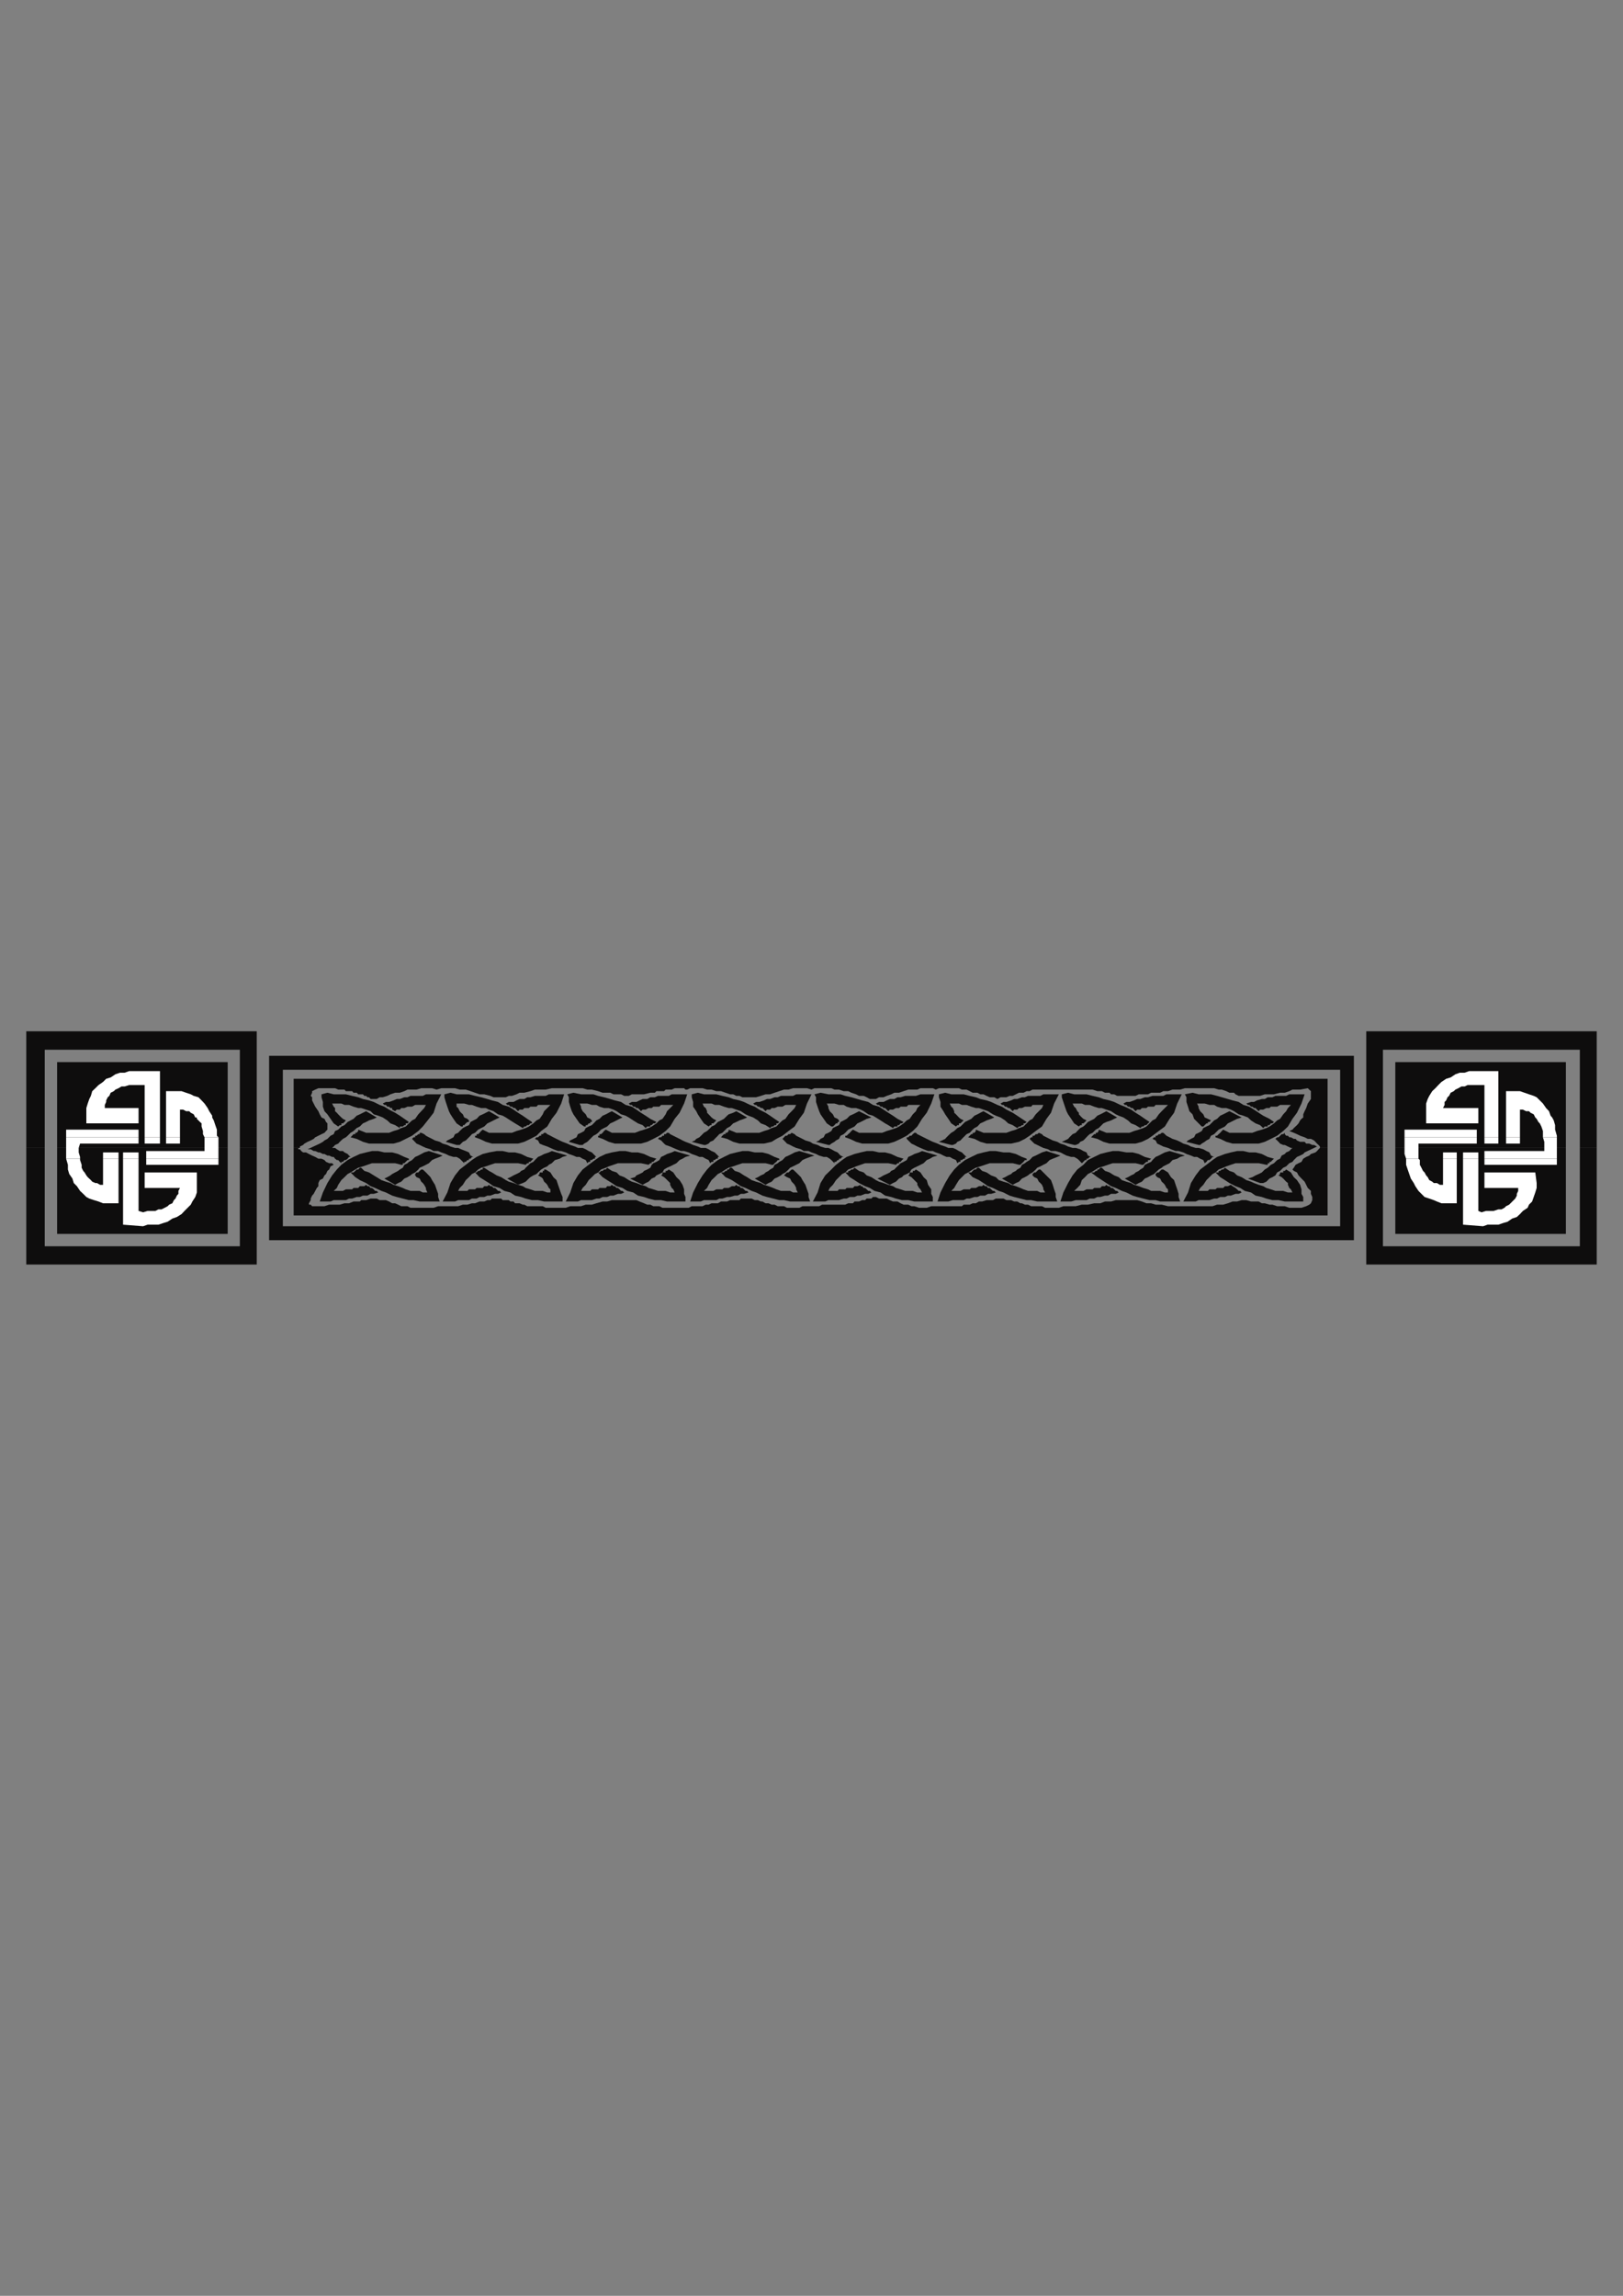 <?xml version="1.0" encoding="utf-8"?>
<!-- Created by UniConvertor 2.0rc4 (https://sk1project.net/) -->
<svg xmlns="http://www.w3.org/2000/svg" height="841.89pt" viewBox="0 0 595.276 841.89" width="595.276pt" version="1.1" xmlns:xlink="http://www.w3.org/1999/xlink" id="09085bb0-f60a-11ea-b9d6-dcc15c148e23">

<rect x="0" y="0" width="595.276" height="841.89" fill="#808080" stroke="none"/>

<g>
	<g>
		<path style="fill:#0e0d0d;" d="M 9.638,420.945 L 9.638,378.177 94.166,378.177 94.166,420.945 87.974,420.945 87.974,384.945 16.406,384.945 16.406,420.945 9.638,420.945 Z" />
		<path style="fill:#0e0d0d;" d="M 20.942,420.945 L 20.942,389.481 83.51,389.481 83.51,420.945 20.942,420.945 Z" />
		<path style="fill:#0e0d0d;" d="M 9.638,420.945 L 9.638,463.713 94.166,463.713 94.166,420.945 87.974,420.945 87.974,457.017 16.406,457.017 16.406,420.945 9.638,420.945 Z" />
		<path style="fill:#0e0d0d;" d="M 20.942,420.945 L 20.942,452.481 83.51,452.481 83.51,420.945 20.942,420.945 Z" />
		<path style="fill:#0e0d0d;" d="M 501.11,420.945 L 501.11,378.177 585.638,378.177 585.638,420.945 579.446,420.945 579.446,384.945 507.23,384.945 507.23,420.945 501.11,420.945 Z" />
		<path style="fill:#0e0d0d;" d="M 511.766,420.945 L 511.766,389.481 574.334,389.481 574.334,420.945 511.766,420.945 Z" />
		<path style="fill:#0e0d0d;" d="M 501.11,420.945 L 501.11,463.713 585.638,463.713 585.638,420.945 579.446,420.945 579.446,457.017 507.23,457.017 507.23,420.945 501.11,420.945 Z" />
		<path style="fill:#0e0d0d;" d="M 511.766,420.945 L 511.766,452.481 574.334,452.481 574.334,420.945 511.766,420.945 Z" />
		<path style="fill:#ffffff;" d="M 31.67,409.785 L 31.67,408.057 31.67,406.329 32.174,404.673 32.75,403.017 33.326,401.865 33.83,400.137 34.982,399.057 36.134,397.905 37.79,396.753 38.942,395.601 40.598,395.097 42.326,393.945 44.054,393.369 45.71,393.369 47.366,392.793 49.67,392.793 51.326,392.793 58.67,392.793 58.67,409.785 53.054,409.785 53.054,397.905 51.326,397.905 50.246,397.905 48.518,397.905 47.366,397.905 45.71,398.409 44.558,398.409 43.478,399.057 42.326,399.561 41.75,400.137 40.598,400.713 40.094,401.865 39.518,402.369 38.942,403.521 38.942,404.097 38.438,405.177 38.438,406.329 50.822,406.329 50.822,409.785 31.67,409.785 Z" />
		<path style="fill:#ffffff;" d="M 60.902,409.785 L 60.902,400.137 64.862,400.137 66.59,400.137 68.246,400.713 69.974,401.289 71.054,401.865 72.782,402.369 73.934,403.521 75.014,404.673 76.166,406.329 76.742,407.481 77.822,409.137 77.822,409.785 72.206,409.785 71.63,409.785 71.054,408.633 69.974,408.057 69.398,407.481 68.246,407.481 67.166,406.905 66.014,406.905 66.014,409.785 60.902,409.785 Z" />
		<path style="fill:#ffffff;" d="M 24.254,417.057 L 24.254,414.249 50.822,414.249 50.822,417.057 24.254,417.057 Z" />
		<path style="fill:#ffffff;" d="M 53.054,417.057 L 53.054,409.785 58.67,409.785 58.67,417.057 53.054,417.057 Z" />
		<path style="fill:#ffffff;" d="M 60.902,417.057 L 60.902,409.785 66.014,409.785 66.014,417.057 60.902,417.057 Z" />
		<path style="fill:#ffffff;" d="M 75.014,417.057 L 74.438,415.905 74.438,414.753 73.934,413.097 73.934,411.945 73.358,411.441 72.206,410.289 72.206,409.785 77.822,409.785 78.398,410.865 78.974,412.593 79.55,414.249 79.55,416.481 80.126,417.057 75.014,417.057 Z" />
		<path style="fill:#ffffff;" d="M 31.67,409.785 L 31.67,411.945 50.822,411.945 50.822,409.785 31.67,409.785 Z" />
		<path style="fill:#ffffff;" d="M 24.254,424.905 L 24.254,423.177 24.254,421.449 24.254,417.057 50.822,417.057 50.822,419.361 29.366,419.361 28.862,420.945 28.862,422.601 29.366,424.257 29.366,424.905 24.254,424.905 Z" />
		<path style="fill:#ffffff;" d="M 37.79,424.905 L 37.79,422.601 43.478,422.601 43.478,424.905 37.79,424.905 Z" />
		<path style="fill:#ffffff;" d="M 45.134,424.905 L 45.134,422.601 50.822,422.601 50.822,424.905 45.134,424.905 Z" />
		<path style="fill:#ffffff;" d="M 53.63,424.905 L 53.63,422.097 75.014,422.097 75.014,420.441 75.014,418.713 75.014,417.057 75.014,417.057 80.126,417.057 80.126,418.209 80.126,419.865 80.126,424.905 53.63,424.905 Z" />
		<path style="fill:#ffffff;" d="M 53.054,417.057 L 53.054,419.361 58.67,419.361 58.67,417.057 53.054,417.057 Z" />
		<path style="fill:#ffffff;" d="M 60.902,417.057 L 60.902,419.361 66.014,419.361 66.014,417.057 60.902,417.057 Z" />
		<path style="fill:#ffffff;" d="M 24.254,424.905 L 24.254,424.905 24.902,427.137 24.902,428.865 25.406,430.521 26.558,432.177 27.062,433.833 28.214,434.985 29.366,436.713 30.518,437.793 31.67,438.945 32.75,439.521 34.478,440.097 36.134,440.601 37.79,441.249 39.518,441.249 43.478,441.249 43.478,424.905 37.79,424.905 37.79,434.481 36.71,434.481 35.558,433.833 34.982,433.833 33.83,433.329 33.326,432.753 32.174,431.673 31.67,431.025 31.022,429.945 30.518,429.369 29.942,428.217 29.942,427.137 29.366,425.409 29.366,424.905 24.254,424.905 Z" />
		<path style="fill:#ffffff;" d="M 45.134,424.905 L 45.134,449.097 52.478,449.673 54.134,449.097 56.438,449.097 58.094,449.097 59.822,448.521 61.478,448.017 63.206,446.865 64.862,446.289 66.59,445.209 67.67,444.057 68.822,442.905 69.974,441.753 70.55,440.601 71.63,438.945 72.206,437.289 72.206,435.633 72.206,433.833 72.206,429.945 53.054,429.945 53.054,435.633 66.014,435.633 65.438,436.713 65.438,437.793 64.862,438.441 64.358,439.521 63.782,440.097 63.206,441.249 62.054,441.753 61.478,442.329 60.398,442.905 59.246,443.481 58.094,443.481 57.014,444.057 55.286,444.057 54.134,444.057 52.478,444.561 50.822,444.057 50.822,424.905 45.134,424.905 Z" />
		<path style="fill:#ffffff;" d="M 53.63,424.905 L 53.63,427.137 80.126,427.137 80.126,424.905 53.63,424.905 Z" />
		<path style="fill:#ffffff;" d="M 523.07,409.785 L 523.07,408.057 523.07,406.329 523.07,404.673 523.646,403.017 524.222,401.865 525.302,400.137 526.454,399.057 527.534,397.905 528.686,396.753 530.414,395.601 532.07,395.097 533.798,393.945 535.454,393.369 537.182,393.369 538.838,392.793 540.494,392.793 542.798,392.793 549.566,392.793 549.566,409.785 544.454,409.785 544.454,397.905 542.798,397.905 541.07,397.905 539.99,397.905 538.262,397.905 537.182,398.409 536.03,398.409 534.878,399.057 533.798,399.561 533.222,400.137 532.07,400.713 531.494,401.865 530.918,402.369 530.414,403.521 529.838,404.097 529.838,405.177 529.262,406.329 542.222,406.329 542.222,409.785 523.07,409.785 Z" />
		<path style="fill:#ffffff;" d="M 552.374,409.785 L 552.374,400.137 555.758,400.137 557.486,400.137 559.142,400.713 560.798,401.289 562.526,401.865 563.606,402.369 564.758,403.521 565.91,404.673 567.062,406.329 568.142,407.481 568.718,409.137 569.294,409.785 563.102,409.785 563.102,409.785 562.526,408.633 561.374,408.057 560.798,407.481 559.718,407.481 558.566,406.905 557.486,406.905 557.486,409.785 552.374,409.785 Z" />
		<path style="fill:#ffffff;" d="M 515.15,417.057 L 515.15,414.249 541.646,414.249 541.646,417.057 515.15,417.057 Z" />
		<path style="fill:#ffffff;" d="M 544.454,417.057 L 544.454,409.785 549.566,409.785 549.566,417.057 544.454,417.057 Z" />
		<path style="fill:#ffffff;" d="M 552.374,417.057 L 552.374,409.785 557.486,409.785 557.486,417.057 552.374,417.057 Z" />
		<path style="fill:#ffffff;" d="M 565.91,417.057 L 565.91,415.905 565.91,414.753 565.334,413.097 564.758,411.945 564.254,411.441 563.606,410.289 563.102,409.785 569.294,409.785 569.87,410.865 570.374,412.593 570.374,414.249 571.022,416.481 571.022,417.057 565.91,417.057 Z" />
		<path style="fill:#ffffff;" d="M 523.07,409.785 L 523.07,411.945 542.222,411.945 542.222,409.785 523.07,409.785 Z" />
		<path style="fill:#ffffff;" d="M 515.726,424.905 L 515.15,423.177 515.15,421.449 515.15,417.057 541.646,417.057 541.646,419.361 520.262,419.361 520.262,420.945 520.262,422.601 520.262,424.257 520.262,424.905 515.726,424.905 Z" />
		<path style="fill:#ffffff;" d="M 529.262,424.905 L 529.262,422.601 534.302,422.601 534.302,424.905 529.262,424.905 Z" />
		<path style="fill:#ffffff;" d="M 536.606,424.905 L 536.606,422.601 542.222,422.601 542.222,424.905 536.606,424.905 Z" />
		<path style="fill:#ffffff;" d="M 544.454,424.905 L 544.454,422.097 566.414,422.097 566.414,420.441 566.414,418.713 565.91,417.057 565.91,417.057 571.022,417.057 571.022,418.209 571.022,419.865 571.022,424.905 544.454,424.905 Z" />
		<path style="fill:#ffffff;" d="M 544.454,417.057 L 544.454,419.361 549.566,419.361 549.566,417.057 544.454,417.057 Z" />
		<path style="fill:#ffffff;" d="M 552.374,417.057 L 552.374,419.361 557.486,419.361 557.486,417.057 552.374,417.057 Z" />
		<path style="fill:#ffffff;" d="M 515.726,424.905 L 515.726,424.905 515.726,427.137 516.302,428.865 516.878,430.521 517.454,432.177 518.534,433.833 519.11,434.985 520.262,436.713 521.342,437.793 522.494,438.945 524.222,439.521 525.878,440.097 527.03,440.601 528.686,441.249 530.918,441.249 534.302,441.249 534.302,424.905 529.262,424.905 529.262,434.481 528.11,434.481 527.03,433.833 525.878,433.833 525.302,433.329 524.222,432.753 523.646,431.673 523.07,431.025 522.494,429.945 521.918,429.369 521.342,428.217 520.766,427.137 520.766,425.409 520.262,424.905 515.726,424.905 Z" />
		<path style="fill:#ffffff;" d="M 536.606,424.905 L 536.606,449.097 543.95,449.673 545.606,449.097 547.262,449.097 549.566,449.097 551.222,448.521 552.95,448.017 554.606,446.865 556.334,446.289 557.486,445.209 558.566,444.057 560.294,442.905 560.798,441.753 561.95,440.601 562.526,438.945 563.102,437.289 563.606,435.633 563.606,433.833 563.102,429.945 544.454,429.945 544.454,435.633 556.838,435.633 556.838,436.713 556.334,437.793 556.334,438.441 555.758,439.521 555.182,440.097 554.03,441.249 553.526,441.753 552.374,442.329 551.798,442.905 550.718,443.481 549.566,443.481 547.838,444.057 546.758,444.057 545.03,444.057 543.374,444.561 542.222,444.057 542.222,424.905 536.606,424.905 Z" />
		<path style="fill:#ffffff;" d="M 544.454,424.905 L 544.454,427.137 571.022,427.137 571.022,424.905 544.454,424.905 Z" />
		<path style="fill:#0e0d0d;" d="M 303.83,419.865 L 304.334,419.865 304.91,419.361 306.062,418.713 306.638,418.209 307.718,417.633 308.294,416.481 309.446,415.905 310.022,415.401 311.102,414.249 312.254,413.673 313.406,413.097 314.486,411.945 315.638,411.441 316.79,410.865 317.87,410.289 319.598,409.785 315.062,407.481 313.982,408.057 312.83,408.633 311.678,409.137 310.526,410.289 309.446,410.865 308.294,411.441 307.718,412.593 306.638,413.097 305.486,413.673 304.91,414.753 303.83,415.401 302.678,415.905 302.102,417.057 300.95,417.633 300.446,418.209 299.294,418.713 303.83,419.865 Z" />
		<path style="fill:#0e0d0d;" d="M 212.606,419.865 L 213.686,419.865 214.262,419.361 215.414,418.713 215.918,418.209 216.494,417.633 217.646,416.481 218.726,415.905 219.374,415.401 220.454,414.249 221.534,413.673 222.686,413.097 223.838,411.945 224.99,411.441 226.142,410.865 227.222,410.289 228.302,409.785 224.414,407.481 223.262,408.057 222.182,408.633 221.03,409.137 219.878,410.289 218.726,410.865 218.222,411.441 217.07,412.593 215.918,413.097 214.838,413.673 214.262,414.753 213.11,415.401 211.958,415.905 211.454,417.057 210.302,417.633 209.15,418.209 208.646,418.713 212.606,419.865 Z" />
		<path style="fill:#0e0d0d;" d="M 393.974,419.865 L 394.55,419.865 395.702,419.361 396.206,418.713 397.358,418.209 397.934,417.633 399.014,416.481 399.662,415.905 400.742,415.401 401.894,414.249 402.974,413.673 403.55,413.097 404.702,411.945 405.782,411.441 407.51,410.865 408.662,410.289 409.742,409.785 405.782,407.481 404.702,408.057 403.55,408.633 402.47,409.137 401.318,410.289 400.166,410.865 399.014,411.441 397.934,412.593 397.358,413.097 396.206,413.673 395.126,414.753 394.55,415.401 393.398,415.905 392.246,417.057 391.742,417.633 390.59,418.209 389.438,418.713 393.974,419.865 Z" />
		<path style="fill:#0e0d0d;" d="M 167.462,419.865 L 168.614,419.865 169.118,419.361 169.766,418.713 170.846,418.209 171.422,417.633 172.574,416.481 173.078,415.905 174.23,415.401 175.382,414.249 176.462,413.673 177.614,413.097 178.766,411.945 179.846,411.441 180.998,410.865 182.15,410.289 183.23,409.785 179.342,407.481 178.19,408.057 177.038,408.633 175.886,409.137 174.806,410.289 173.654,410.865 172.574,411.441 171.998,412.593 170.846,413.097 169.766,413.673 168.614,414.753 168.038,415.401 166.886,415.905 166.31,417.057 165.23,417.633 164.078,418.209 163.502,418.713 167.462,419.865 Z" />
		<path style="fill:#0e0d0d;" d="M 348.902,419.865 L 349.478,419.865 350.63,419.361 351.134,418.713 352.286,418.209 352.79,417.633 353.942,416.481 354.518,415.905 355.67,415.401 356.75,414.249 357.398,413.673 358.478,413.097 359.558,411.945 360.71,411.441 361.862,410.865 363.518,410.289 364.67,409.785 360.71,407.481 359.558,408.057 358.478,408.633 357.398,409.137 356.246,410.289 355.094,410.865 353.942,411.441 352.79,412.593 352.286,413.097 351.134,413.673 349.982,414.753 348.902,415.401 348.326,415.905 347.174,417.057 346.67,417.633 345.518,418.209 344.366,418.713 348.902,419.865 Z" />
		<path style="fill:#0e0d0d;" d="M 258.182,419.865 L 258.83,419.865 259.91,419.361 260.486,418.713 261.638,418.209 262.142,417.633 263.294,416.481 263.798,415.905 264.95,415.401 266.102,414.249 266.678,413.673 267.758,413.097 268.91,411.945 270.062,411.441 271.214,410.865 272.87,410.289 274.022,409.785 270.062,407.481 268.91,408.057 267.254,408.633 266.678,409.137 265.526,410.289 264.446,410.865 263.294,411.441 262.142,412.593 260.99,413.097 260.486,413.673 259.334,414.753 258.182,415.401 257.678,415.905 256.526,417.057 255.374,417.633 254.87,418.209 253.718,418.713 258.182,419.865 Z" />
		<path style="fill:#0e0d0d;" d="M 439.622,419.865 L 440.198,419.865 440.774,419.361 441.854,418.713 442.502,418.209 443.582,417.633 444.158,416.481 445.31,415.905 445.814,415.401 446.966,414.249 448.118,413.673 449.27,413.097 450.35,411.945 451.43,411.441 452.582,410.865 453.734,410.289 455.39,409.785 450.926,407.481 449.774,408.057 448.622,408.633 447.542,409.137 446.39,410.289 445.31,410.865 444.734,411.441 443.582,412.593 442.502,413.097 441.35,413.673 440.774,414.753 439.622,415.401 438.542,415.905 437.966,417.057 436.814,417.633 435.734,418.209 435.158,418.713 439.622,419.865 Z" />
		<path style="fill:#0e0d0d;" d="M 157.31,422.097 L 155.582,422.601 154.502,423.177 153.422,423.753 152.27,424.257 151.118,425.409 149.966,426.057 149.462,426.561 148.31,427.137 147.734,428.217 146.654,428.865 146.006,429.369 144.926,429.945 143.846,430.521 143.198,431.025 142.046,431.673 140.966,432.177 144.926,434.481 146.006,433.833 147.158,433.329 148.31,432.177 149.462,431.673 150.542,431.025 151.118,430.521 152.27,429.945 153.422,428.865 153.926,428.217 155.078,427.713 156.23,427.137 157.31,426.561 158.462,425.409 159.542,424.905 161.27,424.257 162.35,423.753 157.31,422.097 Z" />
		<path style="fill:#0e0d0d;" d="M 338.174,422.097 L 337.094,422.601 335.366,423.177 334.286,423.753 333.134,424.257 332.558,425.409 331.406,426.057 330.326,426.561 329.75,427.137 328.598,428.217 328.022,428.865 326.87,429.369 326.366,429.945 325.214,430.521 324.062,431.025 322.982,431.673 321.83,432.177 326.366,434.481 327.518,433.833 328.598,433.329 329.75,432.177 330.83,431.673 331.406,431.025 332.558,430.521 333.638,429.945 334.286,428.865 335.366,428.217 336.446,427.713 337.598,427.137 338.75,426.561 339.902,425.409 341.054,424.905 342.134,424.257 343.862,423.753 338.174,422.097 Z" />
		<path style="fill:#0e0d0d;" d="M 247.454,422.097 L 246.374,422.601 244.646,423.177 243.566,423.753 242.486,424.257 241.838,425.409 240.758,426.057 239.606,426.561 239.03,427.137 238.526,428.217 237.374,428.865 236.222,429.369 235.718,429.945 234.566,430.521 233.414,431.025 232.91,431.673 231.11,432.177 235.718,434.481 236.798,433.833 237.878,433.329 239.03,432.177 240.182,431.673 240.758,431.025 241.838,430.521 242.99,429.945 243.566,428.865 244.646,428.217 245.798,427.713 246.95,427.137 248.102,426.561 249.254,425.409 250.334,424.905 251.414,424.257 253.142,423.753 247.454,422.097 Z" />
		<path style="fill:#0e0d0d;" d="M 428.966,422.097 L 427.238,422.601 426.086,423.177 425.006,423.753 423.854,424.257 422.702,425.409 422.198,426.057 421.046,426.561 419.894,427.137 419.318,428.217 418.238,428.865 417.662,429.369 416.51,429.945 415.934,430.521 414.854,431.025 413.702,431.673 412.55,432.177 416.51,434.481 417.662,433.833 418.814,433.329 419.894,432.177 421.046,431.673 422.198,431.025 423.278,430.521 423.854,429.945 425.006,428.865 426.086,428.217 426.662,427.713 427.814,427.137 428.966,426.561 430.046,425.409 431.774,424.905 432.854,424.257 434.582,423.753 428.966,422.097 Z" />
		<path style="fill:#0e0d0d;" d="M 202.382,422.097 L 201.302,422.601 199.574,423.177 198.494,423.753 197.342,424.257 196.19,425.409 195.614,426.057 194.534,426.561 193.958,427.137 192.806,428.217 192.302,428.865 191.15,429.369 190.574,429.945 189.422,430.521 188.342,431.025 187.19,431.673 186.038,432.177 189.998,434.481 191.726,433.833 192.806,433.329 193.958,432.177 194.534,431.673 195.614,431.025 196.766,430.521 197.342,429.945 198.494,428.865 199.574,428.217 200.726,427.713 201.302,427.137 202.382,426.561 203.534,425.409 205.262,424.905 206.342,424.257 208.07,423.753 202.382,422.097 Z" />
		<path style="fill:#0e0d0d;" d="M 383.822,422.097 L 382.166,422.601 381.014,423.177 379.862,423.753 378.71,424.257 377.63,425.409 376.55,426.057 375.902,426.561 374.822,427.137 374.246,428.217 373.094,428.865 372.59,429.369 371.438,429.945 370.862,430.521 369.782,431.025 368.63,431.673 367.478,432.177 371.438,434.481 372.59,433.833 373.742,433.329 374.822,432.177 375.902,431.673 377.054,431.025 377.63,430.521 378.71,429.945 379.862,428.865 380.438,428.217 381.59,427.713 382.67,427.137 383.822,426.561 384.974,425.409 386.126,424.905 387.782,424.257 388.934,423.753 383.822,422.097 Z" />
		<path style="fill:#0e0d0d;" d="M 293.174,422.097 L 291.446,422.601 290.366,423.177 289.214,423.753 288.062,424.257 286.982,425.409 285.83,426.057 285.254,426.561 284.102,427.137 283.598,428.217 282.446,428.865 281.87,429.369 280.79,429.945 280.214,430.521 279.062,431.025 277.982,431.673 276.83,432.177 280.79,434.481 281.87,433.833 283.022,433.329 284.102,432.177 285.254,431.673 286.406,431.025 286.982,430.521 288.062,429.945 289.214,428.865 289.79,428.217 290.87,427.713 292.022,427.137 293.174,426.561 294.326,425.409 295.406,424.905 297.134,424.257 298.718,423.753 293.174,422.097 Z" />
		<path style="fill:#0e0d0d;" d="M 154.502,415.401 L 155.582,415.905 156.23,416.481 157.31,417.057 158.462,417.633 159.542,418.209 161.27,418.713 162.35,419.361 164.078,419.865 165.23,420.441 166.886,420.945 168.038,420.945 169.118,421.449 170.846,422.097 171.998,422.601 172.574,423.753 173.654,424.257 173.078,424.257 172.574,424.905 171.998,424.905 171.998,425.409 171.422,425.409 170.846,426.057 170.27,426.057 170.27,426.561 169.118,425.409 168.614,424.905 167.462,424.257 166.31,424.257 164.654,423.753 163.502,423.177 161.846,422.601 160.694,422.097 159.038,422.097 157.886,421.449 156.23,420.945 155.078,420.441 153.926,419.865 152.774,419.361 151.694,418.209 151.118,417.633 151.694,417.057 152.27,417.057 152.27,416.481 152.774,416.481 153.422,415.905 153.926,415.905 153.926,415.401 154.502,415.401 Z" />
		<path style="fill:#0e0d0d;" d="M 335.942,415.401 L 336.446,415.905 337.598,416.481 338.75,417.057 339.902,417.633 341.054,418.209 342.134,418.713 343.862,419.361 344.942,419.865 346.67,420.441 347.822,420.945 349.478,420.945 350.63,421.449 351.71,422.097 352.79,422.601 353.942,423.753 354.518,424.257 353.942,424.257 353.942,424.905 353.438,424.905 352.79,425.409 352.286,425.409 352.286,426.057 351.71,426.057 351.134,426.561 350.63,425.409 349.478,424.905 348.326,424.257 347.174,424.257 346.022,423.753 344.942,423.177 343.214,422.601 342.134,422.097 340.406,422.097 338.75,421.449 337.598,420.945 336.446,420.441 335.366,419.865 334.286,419.361 333.134,418.209 332.558,417.633 332.558,417.057 333.134,417.057 333.638,416.481 334.286,416.481 334.79,415.905 334.79,415.905 335.366,415.401 335.942,415.401 Z" />
		<path style="fill:#0e0d0d;" d="M 245.294,415.401 L 245.798,415.905 246.95,416.481 248.102,417.057 249.254,417.633 250.334,418.209 251.414,418.713 253.142,419.361 254.222,419.865 255.95,420.441 257.03,420.945 258.83,420.945 259.91,421.449 260.99,422.097 262.142,422.601 263.294,423.753 263.798,424.257 263.294,424.257 263.294,424.905 262.718,424.905 262.142,425.409 261.638,425.409 261.638,426.057 260.99,426.057 260.486,426.561 259.91,425.409 258.83,424.905 257.678,424.257 256.526,424.257 255.374,423.753 253.718,423.177 252.566,422.601 250.91,422.097 249.758,422.097 248.102,421.449 246.95,420.945 245.798,420.441 244.142,419.865 243.566,419.361 242.486,418.209 241.334,417.633 241.838,417.057 242.486,417.057 242.99,416.481 243.566,416.481 243.566,415.905 244.142,415.905 244.646,415.401 245.294,415.401 Z" />
		<path style="fill:#0e0d0d;" d="M 426.662,415.401 L 427.238,415.905 427.814,416.481 428.966,417.057 430.046,417.633 431.774,418.209 432.854,418.713 434.006,419.361 435.734,419.865 436.814,420.441 438.542,420.945 439.622,420.945 441.35,421.449 442.502,422.097 443.582,422.601 444.158,423.753 445.31,424.257 444.734,424.257 444.158,424.905 444.158,424.905 443.582,425.409 443.006,425.409 442.502,426.057 442.502,426.057 441.854,426.561 441.35,425.409 440.198,424.905 439.046,424.257 437.966,424.257 436.814,423.753 435.158,423.177 434.006,422.601 432.278,422.097 431.198,422.097 429.47,421.449 428.39,420.945 426.662,420.441 425.51,419.865 424.43,419.361 423.854,418.209 422.702,417.633 423.278,417.057 423.854,417.057 423.854,416.481 424.43,416.481 425.006,415.905 425.51,415.905 426.086,415.401 426.662,415.401 Z" />
		<path style="fill:#0e0d0d;" d="M 200.15,415.401 L 200.726,415.905 201.878,416.481 202.958,417.057 204.11,417.633 205.262,418.209 206.342,418.713 208.07,419.361 209.15,419.865 210.878,420.441 211.958,420.945 213.686,420.945 214.838,421.449 215.918,422.097 217.07,422.601 218.222,423.753 218.726,424.257 218.222,424.257 218.222,424.905 217.646,424.905 217.07,425.409 216.494,425.409 216.494,426.057 215.918,426.057 215.414,426.561 214.838,425.409 213.686,424.905 212.606,424.257 211.454,424.257 210.302,423.753 208.646,423.177 207.494,422.601 205.838,422.097 204.686,422.097 202.958,421.449 201.878,420.945 200.726,420.441 199.07,419.865 197.918,419.361 197.342,418.209 196.19,417.633 196.766,417.057 197.342,417.057 197.918,416.481 198.494,416.481 198.494,415.905 199.07,415.905 199.574,415.401 200.15,415.401 Z" />
		<path style="fill:#0e0d0d;" d="M 381.014,415.401 L 382.166,415.905 382.67,416.481 383.822,417.057 384.974,417.633 386.126,418.209 387.782,418.713 388.934,419.361 390.59,419.865 391.742,420.441 393.398,420.945 394.55,420.945 396.206,421.449 397.358,422.097 398.51,422.601 399.014,423.753 400.166,424.257 399.662,424.257 399.014,424.905 398.51,424.905 398.51,425.409 397.934,425.409 397.358,426.057 397.358,426.057 396.782,426.561 395.702,425.409 395.126,424.905 393.974,424.257 392.894,424.257 391.166,423.753 390.014,423.177 388.934,422.601 387.206,422.097 385.478,422.097 384.398,421.449 382.67,420.945 381.59,420.441 380.438,419.865 379.358,419.361 378.206,418.209 377.63,417.633 378.206,417.057 378.71,417.057 378.71,416.481 379.358,416.481 379.862,415.905 380.438,415.905 381.014,415.401 381.014,415.401 Z" />
		<path style="fill:#0e0d0d;" d="M 290.366,415.401 L 291.446,415.905 292.022,416.481 293.174,417.057 294.326,417.633 295.406,418.209 297.134,418.713 298.142,419.361 299.87,419.865 300.95,420.441 302.678,420.945 303.83,420.945 304.91,421.449 306.062,422.097 307.214,422.601 308.294,423.753 309.446,424.257 308.87,424.257 308.294,424.905 307.718,424.905 307.718,425.409 307.214,425.409 306.638,426.057 306.062,426.057 306.062,426.561 304.91,425.409 304.334,424.905 303.254,424.257 302.102,424.257 300.446,423.753 299.294,423.177 297.638,422.601 296.558,422.097 294.83,422.097 293.75,421.449 292.022,420.945 290.87,420.441 289.79,419.865 288.638,419.361 287.558,418.209 286.982,417.633 287.558,417.057 287.558,417.057 288.062,416.481 288.638,416.481 289.214,415.905 289.79,415.905 290.366,415.401 290.366,415.401 Z" />
		<path style="fill:#0e0d0d;" d="M 117.278,419.361 L 118.43,418.713 119.006,418.209 120.086,417.633 121.238,416.481 122.39,415.905 122.894,414.753 124.046,414.249 125.198,413.097 126.35,412.593 127.502,411.441 128.582,410.865 129.662,410.289 130.814,409.137 131.966,408.633 133.118,408.057 134.27,407.481 138.158,409.785 137.078,410.289 135.35,410.865 134.27,411.441 133.118,411.945 131.966,413.097 130.814,413.673 129.662,414.753 128.582,415.401 127.502,416.481 126.854,417.057 125.774,417.633 124.622,418.713 124.046,419.361 122.894,419.865 122.39,420.441 121.814,420.945 122.894,420.945 123.542,421.449 124.622,422.097 125.774,422.097 126.35,422.601 127.502,423.177 128.006,423.753 128.582,424.257 128.006,424.257 127.502,424.905 127.502,424.905 126.854,425.409 126.35,425.409 125.774,426.057 125.198,426.057 125.198,426.561 124.622,426.057 124.046,425.409 123.542,425.409 122.894,424.905 122.39,424.257 121.814,424.257 120.734,423.753 120.086,423.753 119.006,423.177 118.43,423.177 117.278,422.601 116.774,422.601 115.622,422.097 115.046,422.097 113.966,421.449 112.814,421.449 117.278,419.361 Z" />
		<path style="fill:#0e0d0d;" d="M 478.502,422.601 L 477.998,423.177 476.846,423.753 475.694,424.257 474.542,425.409 474.038,426.057 472.886,426.561 471.734,427.713 470.654,428.217 469.502,429.369 468.422,429.945 467.774,431.025 466.694,431.673 465.614,432.177 464.462,433.329 463.31,433.833 462.158,433.833 457.694,432.177 459.35,431.673 460.502,431.025 461.654,430.521 462.806,429.945 463.886,428.865 464.966,428.217 466.118,427.137 467.27,426.561 468.422,425.409 469.502,424.905 470.078,423.753 471.23,423.177 471.734,422.601 472.886,422.097 473.462,421.449 474.038,420.945 473.462,420.945 472.382,420.441 471.23,419.865 470.654,419.865 469.502,419.361 468.926,418.713 468.422,418.209 467.774,417.633 467.774,417.633 468.422,417.057 468.926,417.057 469.502,416.481 469.502,416.481 470.078,415.905 470.654,415.905 471.23,415.401 471.23,415.905 471.734,416.481 472.382,416.481 472.886,417.057 473.462,417.057 474.542,417.633 475.19,417.633 475.694,418.209 476.846,418.713 477.35,418.713 478.502,418.713 479.078,419.361 480.23,419.361 481.31,419.865 481.958,419.865 483.038,420.441 478.502,422.601 Z" />
		<path style="fill:#0e0d0d;" d="M 149.966,411.441 L 148.31,410.289 146.654,409.137 144.926,408.057 142.694,406.905 140.966,405.825 139.238,405.177 137.078,404.097 135.35,403.521 133.118,403.017 131.39,402.369 129.158,401.865 126.854,401.289 124.622,401.289 122.39,401.289 120.086,400.713 117.926,401.289 117.926,402.369 118.43,404.097 118.43,405.825 119.006,407.481 120.086,408.633 121.238,410.289 122.39,411.945 124.046,413.097 124.046,413.097 124.622,412.593 125.198,412.593 125.198,411.945 125.774,411.945 126.35,411.441 126.35,411.441 126.854,410.865 125.774,410.289 125.198,409.785 124.046,408.633 123.542,408.057 122.894,407.481 122.894,406.329 122.39,405.825 121.814,404.673 123.542,404.673 125.198,404.673 126.35,405.177 128.006,405.177 129.662,405.825 131.39,406.329 132.47,406.329 134.27,406.905 135.926,407.481 137.078,408.633 138.734,409.137 140.39,409.785 142.046,410.865 143.198,411.945 144.926,412.593 146.654,413.673 146.654,413.097 147.158,413.097 147.734,413.097 148.31,412.593 148.814,412.593 148.814,411.945 149.462,411.945 149.966,411.441 Z" />
		<path style="fill:#0e0d0d;" d="M 331.406,411.441 L 329.174,410.289 327.518,409.137 325.79,408.057 324.062,406.905 322.406,405.825 320.174,405.177 318.446,404.097 316.214,403.521 314.486,403.017 312.254,402.369 310.022,401.865 308.294,401.289 306.062,401.289 303.83,401.289 300.95,400.713 298.718,401.289 299.294,402.369 299.294,404.097 299.87,405.825 300.446,407.481 300.95,408.633 302.102,410.289 303.254,411.945 304.91,413.097 305.486,413.097 306.062,412.593 306.062,412.593 306.638,411.945 307.214,411.945 307.214,411.441 307.718,411.441 307.718,410.865 307.214,410.289 306.062,409.785 305.486,408.633 304.91,408.057 304.334,407.481 303.83,406.329 303.83,405.825 303.254,404.673 304.91,404.673 306.062,404.673 307.718,405.177 309.446,405.177 310.526,405.825 312.254,406.329 313.982,406.329 315.638,406.905 316.79,407.481 318.446,408.633 320.174,409.137 321.254,409.785 322.982,410.865 324.638,411.945 325.79,412.593 327.518,413.673 328.022,413.097 328.598,413.097 329.174,413.097 329.174,412.593 329.75,412.593 330.326,411.945 330.83,411.945 331.406,411.441 Z" />
		<path style="fill:#0e0d0d;" d="M 240.758,411.441 L 238.526,410.289 236.798,409.137 235.07,408.057 233.414,406.905 231.758,405.825 229.454,405.177 227.798,404.097 225.494,403.521 223.838,403.017 221.534,402.369 219.374,401.865 217.646,401.289 215.414,401.289 213.11,401.289 210.302,400.713 208.07,401.289 208.646,402.369 208.646,404.097 209.15,405.825 209.726,407.481 210.302,408.633 211.454,410.289 212.606,411.945 214.262,413.097 214.838,413.097 214.838,412.593 215.414,412.593 215.918,411.945 216.494,411.945 216.494,411.441 217.07,411.441 217.07,410.865 216.494,410.289 215.414,409.785 214.838,408.633 214.262,408.057 213.686,407.481 213.11,406.329 213.11,405.825 212.606,404.673 214.262,404.673 215.414,404.673 217.07,405.177 218.726,405.177 219.878,405.825 221.534,406.329 223.262,406.329 224.99,406.905 226.142,407.481 227.798,408.633 229.454,409.137 230.606,409.785 232.262,410.865 233.99,411.945 235.718,412.593 236.798,413.673 237.374,413.097 237.878,413.097 238.526,413.097 238.526,412.593 239.03,412.593 239.606,411.945 240.182,411.945 240.758,411.441 Z" />
		<path style="fill:#0e0d0d;" d="M 421.622,411.441 L 419.894,410.289 418.238,409.137 416.51,408.057 414.854,406.905 412.55,405.825 410.894,405.177 408.662,404.097 406.934,403.521 404.702,403.017 402.974,402.369 400.742,401.865 398.51,401.289 396.206,401.289 393.974,401.289 391.742,400.713 389.438,401.289 389.438,402.369 390.014,404.097 390.59,405.825 391.166,407.481 391.742,408.633 392.894,410.289 393.974,411.945 395.702,413.097 395.702,413.097 396.206,412.593 396.782,412.593 396.782,411.945 397.358,411.945 397.934,411.441 397.934,411.441 398.51,410.865 397.358,410.289 396.782,409.785 395.702,408.633 395.702,408.057 395.126,407.481 394.55,406.329 393.974,405.825 393.398,404.673 395.126,404.673 396.782,404.673 397.934,405.177 399.662,405.177 401.318,405.825 402.974,406.329 404.126,406.329 405.782,406.905 407.51,407.481 409.238,408.633 410.318,409.137 412.046,409.785 413.702,410.865 414.854,411.945 416.51,412.593 418.238,413.673 418.814,413.097 418.814,413.097 419.318,413.097 419.894,412.593 420.47,412.593 421.046,411.945 421.046,411.945 421.622,411.441 Z" />
		<path style="fill:#0e0d0d;" d="M 195.11,411.441 L 193.382,410.289 191.726,409.137 189.998,408.057 188.342,406.905 186.614,405.825 184.382,405.177 182.654,404.097 180.422,403.521 178.766,403.017 176.462,402.369 174.23,401.865 171.998,401.289 169.766,401.289 167.462,401.289 165.23,400.713 162.998,401.289 162.998,402.369 163.502,404.097 164.078,405.825 164.654,407.481 165.23,408.633 166.31,410.289 167.462,411.945 169.118,413.097 169.766,413.097 169.766,412.593 170.27,412.593 170.846,411.945 170.846,411.945 171.422,411.441 171.998,411.441 171.998,410.865 171.422,410.289 170.27,409.785 169.766,408.633 169.118,408.057 168.614,407.481 168.038,406.329 167.462,405.825 167.462,404.673 168.614,404.673 170.27,404.673 171.998,405.177 173.078,405.177 174.806,405.825 176.462,406.329 178.19,406.329 179.342,406.905 180.998,407.481 182.654,408.633 184.382,409.137 185.534,409.785 187.19,410.865 188.918,411.945 189.998,412.593 191.726,413.673 192.302,413.097 192.806,413.097 192.806,413.097 193.382,412.593 193.958,412.593 194.534,411.945 195.11,411.945 195.11,411.441 Z" />
		<path style="fill:#0e0d0d;" d="M 376.55,411.441 L 374.822,410.289 373.094,409.137 371.438,408.057 369.134,406.905 367.478,405.825 365.822,405.177 363.518,404.097 361.862,403.521 359.558,403.017 357.902,402.369 355.67,401.865 353.438,401.289 351.134,401.289 348.902,401.289 346.67,400.713 344.366,401.289 344.366,402.369 344.942,404.097 344.942,405.825 346.022,407.481 346.67,408.633 347.822,410.289 348.902,411.945 350.63,413.097 350.63,413.097 351.134,412.593 351.71,412.593 351.71,411.945 352.286,411.945 352.79,411.441 352.79,411.441 353.438,410.865 352.286,410.289 351.71,409.785 350.63,408.633 349.982,408.057 349.982,407.481 349.478,406.329 348.902,405.825 348.326,404.673 349.982,404.673 351.71,404.673 352.79,405.177 354.518,405.177 356.246,405.825 357.902,406.329 359.054,406.329 360.71,406.905 362.366,407.481 364.166,408.633 365.246,409.137 366.974,409.785 368.63,410.865 369.782,411.945 371.438,412.593 373.094,413.673 373.742,413.097 373.742,413.097 374.246,413.097 374.822,412.593 375.398,412.593 375.398,411.945 375.902,411.945 376.55,411.441 Z" />
		<path style="fill:#0e0d0d;" d="M 285.83,411.441 L 284.102,410.289 282.446,409.137 280.79,408.057 278.486,406.905 276.83,405.825 275.102,405.177 272.87,404.097 271.214,403.521 268.91,403.017 267.254,402.369 264.95,401.865 262.718,401.289 260.486,401.289 258.182,401.289 255.95,400.713 253.718,401.289 253.718,402.369 254.222,404.097 254.222,405.825 255.374,407.481 255.95,408.633 257.03,410.289 258.182,411.945 259.91,413.097 259.91,413.097 260.486,412.593 260.99,412.593 260.99,411.945 261.638,411.945 262.142,411.441 262.142,411.441 262.718,410.865 261.638,410.289 260.99,409.785 259.91,408.633 259.334,408.057 259.334,407.481 258.83,406.329 258.182,405.825 257.678,404.673 259.334,404.673 260.99,404.673 262.142,405.177 263.798,405.177 265.526,405.825 267.254,406.329 268.406,406.329 270.062,406.905 271.718,407.481 273.446,408.633 274.526,409.137 276.254,409.785 277.982,410.865 279.062,411.945 280.79,412.593 282.446,413.673 283.022,413.097 283.022,413.097 283.598,413.097 284.102,412.593 284.75,412.593 284.75,411.945 285.254,411.945 285.83,411.441 Z" />
		<path style="fill:#0e0d0d;" d="M 467.27,411.441 L 465.614,410.289 463.31,409.137 461.654,408.057 459.926,406.905 458.198,405.825 456.038,405.177 454.31,404.097 452.078,403.521 450.35,403.017 448.118,402.369 446.39,401.865 444.158,401.289 441.854,401.289 439.622,401.289 437.39,400.713 434.582,401.289 435.158,402.369 435.158,404.097 435.734,405.825 436.238,407.481 437.39,408.633 437.966,410.289 439.622,411.945 440.774,413.097 441.35,413.097 441.854,412.593 441.854,412.593 442.502,411.945 443.006,411.945 443.006,411.441 443.582,411.441 444.158,410.865 443.006,410.289 441.854,409.785 441.35,408.633 440.774,408.057 440.198,407.481 439.622,406.329 439.622,405.825 439.046,404.673 440.774,404.673 441.854,404.673 443.582,405.177 445.31,405.177 446.39,405.825 448.118,406.329 449.774,406.329 451.43,406.905 452.582,407.481 454.31,408.633 456.038,409.137 457.694,409.785 458.846,410.865 460.502,411.945 462.158,412.593 463.31,413.673 463.886,413.097 464.462,413.097 464.966,413.097 464.966,412.593 465.614,412.593 466.118,411.945 466.694,411.945 467.27,411.441 Z" />
		<path style="fill:#0e0d0d;" d="M 128.582,429.945 L 130.31,431.673 131.966,432.753 134.27,433.833 135.926,434.985 137.582,435.633 139.886,436.713 141.542,437.289 143.846,438.441 145.502,438.945 147.734,439.521 149.966,440.097 151.694,440.097 153.926,440.601 156.23,440.601 158.462,440.601 161.27,440.601 160.694,438.945 160.694,437.793 160.118,436.137 159.542,434.481 158.462,432.753 157.886,431.673 156.23,429.945 155.078,428.865 154.502,428.865 153.926,429.369 153.926,429.369 153.422,429.945 152.774,429.945 152.774,429.945 152.27,430.521 152.27,431.025 152.774,431.673 153.926,432.177 154.502,433.329 155.078,433.833 155.582,434.481 156.23,435.633 156.23,436.137 156.734,437.289 155.078,437.289 153.926,436.713 152.27,436.713 150.542,436.713 148.814,436.137 147.734,435.633 146.006,434.985 144.35,434.481 143.198,433.833 141.542,433.329 139.886,432.753 138.158,431.673 137.078,431.025 135.35,429.945 133.622,429.369 132.47,428.217 131.966,428.217 131.39,428.865 130.814,428.865 130.31,429.369 130.31,429.369 129.662,429.945 129.158,429.945 128.582,429.945 Z" />
		<path style="fill:#0e0d0d;" d="M 310.022,429.945 L 311.678,431.673 313.406,432.753 315.062,433.833 317.294,434.985 319.022,435.633 320.75,436.713 322.982,437.289 324.638,438.441 326.87,438.945 328.598,439.521 330.83,440.097 333.134,440.097 335.366,440.601 337.598,440.601 339.902,440.601 342.134,440.601 342.134,438.945 341.558,437.793 341.558,436.137 340.406,434.481 339.902,432.753 338.75,431.673 337.598,429.945 335.942,428.865 335.942,428.865 335.366,429.369 334.79,429.369 334.79,429.945 334.286,429.945 333.638,429.945 333.638,430.521 333.134,431.025 334.286,431.673 334.79,432.177 335.942,433.329 336.446,433.833 336.446,434.481 337.094,435.633 337.598,436.137 338.174,437.289 336.446,437.289 334.79,436.713 333.134,436.713 331.982,436.713 330.326,436.137 328.598,435.633 327.518,434.985 325.79,434.481 324.062,433.833 322.406,433.329 321.254,432.753 319.598,431.673 317.87,431.025 316.79,429.945 315.062,429.369 313.406,428.217 313.406,428.217 312.83,428.865 312.254,428.865 311.678,429.369 311.102,429.369 311.102,429.945 310.526,429.945 310.022,429.945 Z" />
		<path style="fill:#0e0d0d;" d="M 219.374,429.945 L 221.03,431.673 222.686,432.753 224.414,433.833 226.142,434.985 228.302,435.633 230.03,436.713 232.262,437.289 233.99,438.441 236.222,438.945 237.878,439.521 240.182,440.097 242.486,440.097 244.646,440.601 246.95,440.601 249.254,440.601 251.414,440.601 251.414,438.945 250.91,437.793 250.91,436.137 250.334,434.481 249.254,432.753 248.102,431.673 246.95,429.945 245.294,428.865 245.294,428.865 244.646,429.369 244.142,429.369 244.142,429.945 243.566,429.945 242.99,429.945 242.99,430.521 242.486,431.025 243.566,431.673 244.142,432.177 245.294,433.329 245.798,433.833 245.798,434.481 246.374,435.633 246.95,436.137 247.454,437.289 245.798,437.289 244.142,436.713 242.486,436.713 241.334,436.713 239.606,436.137 237.878,435.633 236.798,434.985 235.07,434.481 233.414,433.833 231.758,433.329 230.606,432.753 228.95,431.673 227.222,431.025 226.142,429.945 224.414,429.369 222.686,428.217 222.686,428.217 222.182,428.865 221.534,428.865 221.03,429.369 220.454,429.369 219.878,429.945 219.878,429.945 219.374,429.945 Z" />
		<path style="fill:#0e0d0d;" d="M 400.166,429.945 L 402.47,431.673 404.126,432.753 405.782,433.833 407.51,434.985 409.238,435.633 411.47,436.713 413.126,437.289 415.43,438.441 417.086,438.945 419.318,439.521 421.622,440.097 423.854,440.097 425.51,440.601 427.814,440.601 430.622,440.601 432.854,440.601 432.278,438.945 432.278,437.793 431.774,436.137 431.198,434.481 430.622,432.753 429.47,431.673 428.39,429.945 426.662,428.865 426.086,428.865 425.51,429.369 425.51,429.369 425.006,429.945 425.006,429.945 424.43,429.945 423.854,430.521 423.854,431.025 424.43,431.673 425.51,432.177 426.086,433.329 426.662,433.833 427.238,434.481 427.814,435.633 428.39,436.137 428.39,437.289 427.238,437.289 425.51,436.713 423.854,436.713 422.198,436.713 421.046,436.137 419.318,435.633 417.662,434.985 415.934,434.481 414.854,433.833 413.126,433.329 411.47,432.753 410.318,431.673 408.662,431.025 406.934,429.945 405.278,429.369 404.126,428.217 403.55,428.217 402.974,428.865 402.47,428.865 402.47,429.369 401.894,429.369 401.318,429.945 400.742,429.945 400.166,429.945 Z" />
		<path style="fill:#0e0d0d;" d="M 174.23,429.945 L 175.886,431.673 177.614,432.753 179.342,433.833 180.998,434.985 183.23,435.633 184.958,436.713 187.19,437.289 188.918,438.441 191.15,438.945 192.806,439.521 195.11,440.097 197.342,440.097 199.574,440.601 201.878,440.601 204.11,440.601 206.342,440.601 206.342,438.945 205.838,437.793 205.262,436.137 204.686,434.481 204.11,432.753 202.958,431.673 201.878,429.945 200.15,428.865 199.574,428.865 199.574,429.369 199.07,429.369 199.07,429.945 198.494,429.945 197.918,429.945 197.918,430.521 197.342,431.025 198.494,431.673 199.07,432.177 199.574,433.329 200.15,433.833 200.726,434.481 201.302,435.633 201.878,436.137 201.878,437.289 200.726,437.289 199.07,436.713 197.342,436.713 196.19,436.713 194.534,436.137 192.806,435.633 191.726,434.985 189.998,434.481 188.342,433.833 186.614,433.329 185.534,432.753 183.806,431.673 182.15,431.025 180.422,429.945 179.342,429.369 177.614,428.217 177.038,428.217 177.038,428.865 176.462,428.865 175.886,429.369 175.382,429.369 174.806,429.945 174.806,429.945 174.23,429.945 Z" />
		<path style="fill:#0e0d0d;" d="M 355.094,429.945 L 356.75,431.673 359.054,432.753 360.71,433.833 362.366,434.985 364.166,435.633 366.326,436.713 368.054,437.289 370.286,438.441 371.942,438.945 374.246,439.521 376.55,440.097 378.206,440.097 380.438,440.601 382.67,440.601 385.478,440.601 387.782,440.601 387.206,438.945 387.206,437.793 386.63,436.137 386.126,434.481 385.478,432.753 384.398,431.673 382.67,429.945 381.59,428.865 381.014,428.865 380.438,429.369 380.438,429.369 379.862,429.945 379.358,429.945 379.358,429.945 378.71,430.521 378.71,431.025 379.358,431.673 380.438,432.177 381.014,433.329 381.59,433.833 382.166,434.481 382.67,435.633 382.67,436.137 383.318,437.289 381.59,437.289 380.438,436.713 378.71,436.713 377.054,436.713 375.398,436.137 374.246,435.633 372.59,434.985 370.862,434.481 369.782,433.833 368.054,433.329 366.326,432.753 365.246,431.673 363.518,431.025 361.862,429.945 360.206,429.369 359.054,428.217 358.478,428.217 357.902,428.865 357.398,428.865 356.75,429.369 356.75,429.369 356.246,429.945 355.67,429.945 355.094,429.945 Z" />
		<path style="fill:#0e0d0d;" d="M 264.446,429.945 L 266.102,431.673 268.406,432.753 270.062,433.833 271.718,434.985 273.446,435.633 275.678,436.713 277.334,437.289 279.638,438.441 281.294,438.945 283.598,439.521 285.83,440.097 287.558,440.097 289.79,440.601 292.022,440.601 294.83,440.601 297.134,440.601 296.558,438.945 296.558,437.793 295.982,436.137 295.406,434.481 294.326,432.753 293.75,431.673 292.022,429.945 290.87,428.865 290.366,428.865 289.79,429.369 289.79,429.369 289.214,429.945 288.638,429.945 288.638,429.945 288.062,430.521 287.558,431.025 288.638,431.673 289.79,432.177 290.366,433.329 290.87,433.833 291.446,434.481 292.022,435.633 292.022,436.137 292.598,437.289 290.87,437.289 289.79,436.713 288.062,436.713 286.406,436.713 284.75,436.137 283.598,435.633 281.87,434.985 280.214,434.481 279.062,433.833 277.334,433.329 275.678,432.753 274.022,431.673 272.87,431.025 271.214,429.945 269.486,429.369 268.406,428.217 267.758,428.217 267.254,428.865 266.678,428.865 266.678,429.369 266.102,429.369 265.526,429.945 264.95,429.945 264.446,429.945 Z" />
		<path style="fill:#0e0d0d;" d="M 445.814,429.945 L 447.542,431.673 449.27,432.753 450.926,433.833 453.158,434.985 454.886,435.633 456.542,436.713 458.846,437.289 460.502,438.441 462.806,438.945 464.462,439.521 466.694,440.097 468.926,440.097 471.23,440.601 473.462,440.601 475.694,440.601 477.998,440.601 477.998,438.945 477.35,437.793 477.35,436.137 476.846,434.481 475.694,432.753 474.542,431.673 473.462,429.945 471.734,428.865 471.734,428.865 471.23,429.369 470.654,429.369 470.654,429.945 470.078,429.945 469.502,429.945 469.502,430.521 468.926,431.025 470.078,431.673 470.654,432.177 471.734,433.329 472.382,433.833 472.382,434.481 472.886,435.633 473.462,436.137 474.038,437.289 472.382,437.289 470.654,436.713 469.502,436.713 467.774,436.713 466.118,436.137 464.462,435.633 463.31,434.985 461.654,434.481 459.926,433.833 458.846,433.329 457.118,432.753 455.39,431.673 453.734,431.025 452.582,429.945 450.926,429.369 449.27,428.217 449.27,428.217 448.622,428.865 448.118,428.865 447.542,429.369 446.966,429.369 446.966,429.945 446.39,429.945 445.814,429.945 Z" />
		<path style="fill:#0e0d0d;" d="M 128.582,417.057 L 129.158,416.481 129.158,416.481 129.662,415.905 130.31,415.905 130.31,415.401 130.814,415.401 131.39,414.753 131.39,414.249 134.27,415.401 136.43,415.401 138.734,415.401 140.39,415.401 142.694,415.401 144.35,414.753 146.006,414.249 147.158,413.673 148.814,413.097 149.966,411.945 151.118,410.865 152.27,410.289 153.422,408.633 154.502,407.481 155.582,406.329 156.23,405.177 155.582,405.177 154.502,405.177 153.926,405.177 152.774,405.177 152.27,405.177 151.118,405.825 150.542,405.825 149.966,405.825 149.462,405.825 148.31,406.329 147.734,406.329 147.158,406.329 146.654,406.905 146.006,406.905 145.502,406.905 144.926,407.481 143.846,406.905 143.846,406.329 143.198,406.329 142.694,405.825 142.046,405.825 141.542,405.177 140.966,405.177 140.39,404.673 141.542,404.097 142.694,404.097 144.35,403.521 145.502,403.017 146.654,403.017 148.31,402.369 149.462,402.369 150.542,401.865 152.27,401.865 153.422,401.865 155.078,401.865 156.23,401.289 157.31,401.289 159.038,401.289 160.118,401.289 161.846,401.289 160.118,404.673 159.038,408.057 157.31,410.289 155.078,413.097 153.422,414.753 151.118,416.481 148.814,417.633 146.654,418.713 144.35,419.361 142.046,419.361 139.886,419.361 137.582,419.361 135.35,419.361 133.118,418.713 130.814,417.633 128.582,417.057 Z" />
		<path style="fill:#0e0d0d;" d="M 310.022,417.057 L 310.022,416.481 310.526,416.481 311.102,415.905 311.102,415.905 311.678,415.401 311.678,415.401 312.254,414.753 312.83,414.249 315.062,415.401 317.294,415.401 319.598,415.401 321.83,415.401 323.558,415.401 325.214,414.753 326.87,414.249 328.598,413.673 329.75,413.097 331.406,411.945 332.558,410.865 333.638,410.289 334.79,408.633 335.942,407.481 336.446,406.329 337.598,405.177 336.446,405.177 335.942,405.177 334.79,405.177 334.286,405.177 333.134,405.177 332.558,405.825 331.982,405.825 330.83,405.825 330.326,405.825 329.75,406.329 329.174,406.329 328.598,406.329 327.518,406.905 326.87,406.905 326.366,406.905 325.79,407.481 325.214,406.905 324.638,406.329 324.062,406.329 323.558,405.825 322.982,405.825 322.406,405.177 321.83,405.177 321.254,404.673 322.406,404.097 324.062,404.097 325.214,403.521 326.366,403.017 328.022,403.017 329.174,402.369 330.326,402.369 331.982,401.865 333.134,401.865 334.79,401.865 335.942,401.865 337.598,401.289 338.75,401.289 339.902,401.289 341.558,401.289 342.71,401.289 341.558,404.673 339.902,408.057 338.174,410.289 336.446,413.097 334.79,414.753 332.558,416.481 330.326,417.633 328.022,418.713 325.79,419.361 323.558,419.361 321.254,419.361 318.446,419.361 316.214,419.361 313.982,418.713 311.678,417.633 310.022,417.057 Z" />
		<path style="fill:#0e0d0d;" d="M 219.374,417.057 L 219.374,416.481 219.878,416.481 219.878,415.905 220.454,415.905 221.03,415.401 221.03,415.401 221.534,414.753 222.182,414.249 224.414,415.401 226.646,415.401 228.95,415.401 231.11,415.401 232.91,415.401 234.566,414.753 236.222,414.249 237.878,413.673 239.03,413.097 240.758,411.945 241.838,410.865 242.99,410.289 244.142,408.633 244.646,407.481 245.798,406.329 246.95,405.177 245.798,405.177 245.294,405.177 244.142,405.177 243.566,405.177 242.486,405.177 241.838,405.825 241.334,405.825 240.182,405.825 239.606,405.825 239.03,406.329 238.526,406.329 237.878,406.329 236.798,406.905 236.222,406.905 235.718,406.905 235.07,407.481 234.566,406.905 233.99,406.329 233.414,406.329 232.91,405.825 232.262,405.825 231.758,405.177 231.11,405.177 230.606,404.673 231.758,404.097 233.414,404.097 234.566,403.521 235.718,403.017 237.374,403.017 238.526,402.369 240.182,402.369 241.334,401.865 242.486,401.865 244.142,401.865 245.294,401.865 246.374,401.289 248.102,401.289 249.254,401.289 250.91,401.289 252.062,401.289 250.91,404.673 249.254,408.057 247.454,410.289 245.798,413.097 244.142,414.753 241.838,416.481 239.606,417.633 237.374,418.713 235.07,419.361 232.91,419.361 230.606,419.361 228.302,419.361 225.494,419.361 223.262,418.713 221.03,417.633 219.374,417.057 Z" />
		<path style="fill:#0e0d0d;" d="M 400.166,417.057 L 400.742,416.481 400.742,416.481 401.318,415.905 401.894,415.905 401.894,415.401 402.47,415.401 402.974,414.753 402.974,414.249 405.782,415.401 408.086,415.401 410.318,415.401 412.55,415.401 414.278,415.401 415.934,414.753 417.662,414.249 419.318,413.673 420.47,413.097 421.622,411.945 422.702,410.865 423.854,410.289 425.006,408.633 426.086,407.481 427.238,406.329 428.39,405.177 427.238,405.177 426.086,405.177 425.51,405.177 424.43,405.177 423.854,405.177 423.278,405.825 422.198,405.825 421.622,405.825 421.046,405.825 420.47,406.329 419.318,406.329 418.814,406.329 418.238,406.905 417.662,406.905 417.086,406.905 416.51,407.481 415.934,406.905 415.43,406.329 414.854,406.329 414.278,405.825 413.702,405.825 413.126,405.177 412.55,405.177 412.046,404.673 413.126,404.097 414.278,404.097 415.934,403.521 417.086,403.017 418.238,403.017 419.894,402.369 421.046,402.369 422.702,401.865 423.854,401.865 425.006,401.865 426.662,401.865 427.814,401.289 429.47,401.289 430.622,401.289 431.774,401.289 433.43,401.289 431.774,404.673 430.622,408.057 428.966,410.289 427.238,413.097 425.006,414.753 422.702,416.481 421.046,417.633 418.814,418.713 416.51,419.361 413.702,419.361 411.47,419.361 409.238,419.361 406.934,419.361 404.702,418.713 402.47,417.633 400.166,417.057 Z" />
		<path style="fill:#0e0d0d;" d="M 174.23,417.057 L 174.23,416.481 174.806,416.481 174.806,415.905 175.382,415.905 175.886,415.401 175.886,415.401 176.462,414.753 177.038,414.249 179.342,415.401 181.574,415.401 183.806,415.401 186.038,415.401 187.766,415.401 189.422,414.753 191.15,414.249 192.806,413.673 193.958,413.097 195.614,411.945 196.766,410.865 197.918,410.289 199.07,408.633 199.574,407.481 200.726,406.329 201.878,405.177 200.726,405.177 200.15,405.177 199.07,405.177 198.494,405.177 197.342,405.177 196.766,405.825 196.19,405.825 195.11,405.825 194.534,405.825 193.958,406.329 193.382,406.329 192.302,406.329 191.726,406.905 191.15,406.905 190.574,406.905 189.998,407.481 189.422,406.905 188.918,406.329 188.342,406.329 187.766,405.825 187.19,405.825 186.614,405.177 186.038,405.177 185.534,404.673 186.614,404.097 188.342,404.097 189.422,403.521 190.574,403.017 192.302,403.017 193.382,402.369 194.534,402.369 196.19,401.865 197.342,401.865 199.07,401.865 200.15,401.865 201.302,401.289 202.958,401.289 204.11,401.289 205.838,401.289 206.918,401.289 205.838,404.673 204.11,408.057 202.382,410.289 200.726,413.097 198.494,414.753 196.766,416.481 194.534,417.633 192.302,418.713 189.998,419.361 187.766,419.361 185.534,419.361 182.654,419.361 180.422,419.361 178.19,418.713 175.886,417.633 174.23,417.057 Z" />
		<path style="fill:#0e0d0d;" d="M 355.094,417.057 L 355.67,416.481 355.67,416.481 356.246,415.905 356.75,415.905 356.75,415.401 357.398,415.401 357.902,414.753 357.902,414.249 360.71,415.401 363.014,415.401 365.246,415.401 366.974,415.401 369.134,415.401 370.862,414.753 372.59,414.249 373.742,413.673 375.398,413.097 376.55,411.945 377.63,410.865 378.71,410.289 379.862,408.633 381.014,407.481 382.166,406.329 382.67,405.177 382.166,405.177 381.014,405.177 380.438,405.177 379.358,405.177 378.71,405.177 378.206,405.825 377.054,405.825 376.55,405.825 375.902,405.825 374.822,406.329 374.246,406.329 373.742,406.329 373.094,406.905 372.59,406.905 371.942,406.905 371.438,407.481 370.862,406.905 370.286,406.329 369.782,406.329 369.134,405.825 368.63,405.825 368.054,405.177 367.478,405.177 366.974,404.673 368.054,404.097 369.134,404.097 370.862,403.521 371.942,403.017 373.094,403.017 374.822,402.369 375.902,402.369 377.054,401.865 378.71,401.865 379.862,401.865 381.59,401.865 382.67,401.289 383.822,401.289 385.478,401.289 386.63,401.289 388.358,401.289 386.63,404.673 385.478,408.057 383.822,410.289 382.166,413.097 379.862,414.753 377.63,416.481 375.902,417.633 373.742,418.713 370.862,419.361 368.63,419.361 366.326,419.361 364.166,419.361 361.862,419.361 359.558,418.713 357.398,417.633 355.094,417.057 Z" />
		<path style="fill:#0e0d0d;" d="M 264.446,417.057 L 264.95,416.481 264.95,416.481 265.526,415.905 266.102,415.905 266.102,415.401 266.678,415.401 267.254,414.753 267.254,414.249 270.062,415.401 272.294,415.401 274.526,415.401 276.254,415.401 278.486,415.401 280.214,414.753 281.87,414.249 283.022,413.673 284.75,413.097 285.83,411.945 286.982,410.865 288.062,410.289 289.214,408.633 290.366,407.481 291.446,406.329 292.022,405.177 291.446,405.177 290.366,405.177 289.79,405.177 288.638,405.177 288.062,405.177 286.982,405.825 286.406,405.825 285.83,405.825 285.254,405.825 284.102,406.329 283.598,406.329 283.022,406.329 282.446,406.905 281.87,406.905 281.294,406.905 280.79,407.481 280.214,406.905 279.638,406.329 279.062,406.329 278.486,405.825 277.982,405.825 277.334,405.177 276.83,405.177 276.254,404.673 277.334,404.097 278.486,404.097 280.214,403.521 281.294,403.017 282.446,403.017 284.102,402.369 285.254,402.369 286.406,401.865 288.062,401.865 289.214,401.865 290.87,401.865 292.022,401.289 293.174,401.289 294.83,401.289 295.982,401.289 297.638,401.289 295.982,404.673 294.83,408.057 293.174,410.289 291.446,413.097 289.214,414.753 286.982,416.481 284.75,417.633 283.022,418.713 280.214,419.361 277.982,419.361 275.678,419.361 273.446,419.361 271.214,419.361 268.91,418.713 266.678,417.633 264.446,417.057 Z" />
		<path style="fill:#0e0d0d;" d="M 445.814,417.057 L 445.814,416.481 446.39,416.481 446.966,415.905 446.966,415.905 447.542,415.401 447.542,415.401 448.118,414.753 448.622,414.249 450.926,415.401 453.158,415.401 455.39,415.401 457.694,415.401 459.35,415.401 461.006,414.753 462.806,414.249 464.462,413.673 465.614,413.097 467.27,411.945 468.422,410.865 469.502,410.289 470.654,408.633 471.734,407.481 472.382,406.329 473.462,405.177 472.382,405.177 471.734,405.177 470.654,405.177 470.078,405.177 469.502,405.177 468.422,405.825 467.774,405.825 467.27,405.825 466.118,405.825 465.614,406.329 464.966,406.329 464.462,406.329 463.31,406.905 462.806,406.905 462.158,406.905 461.654,407.481 461.006,406.905 460.502,406.329 459.926,406.329 459.35,405.825 458.846,405.825 458.198,405.177 457.694,405.177 457.118,404.673 458.846,404.097 459.926,404.097 461.006,403.521 462.806,403.017 463.886,403.017 464.966,402.369 466.694,402.369 467.774,401.865 468.926,401.865 470.654,401.865 471.734,401.865 472.886,401.289 474.542,401.289 475.694,401.289 477.35,401.289 478.502,401.289 477.35,404.673 475.694,408.057 474.038,410.289 472.382,413.097 470.654,414.753 468.422,416.481 466.118,417.633 463.886,418.713 461.654,419.361 459.35,419.361 457.118,419.361 454.886,419.361 452.078,419.361 449.774,418.713 447.542,417.633 445.814,417.057 Z" />
		<path style="fill:#0e0d0d;" d="M 149.966,424.905 L 149.966,425.409 149.462,425.409 148.814,426.057 148.814,426.057 148.31,426.561 147.734,426.561 147.734,427.137 147.158,427.137 144.926,426.561 142.046,426.561 140.39,426.561 138.158,426.561 136.43,426.561 134.774,427.137 133.118,427.713 131.39,428.217 130.31,428.865 128.582,429.945 127.502,430.521 126.35,431.673 125.198,432.753 124.046,434.481 123.542,435.633 122.39,436.713 123.542,436.713 124.046,436.713 125.198,436.713 125.774,436.713 126.854,436.137 127.502,436.137 128.006,436.137 129.158,436.137 129.662,435.633 130.31,435.633 130.814,435.633 131.39,435.633 131.966,434.985 133.118,434.985 133.622,434.985 134.27,434.481 134.774,434.985 135.35,434.985 135.926,435.633 136.43,435.633 137.078,436.137 137.582,436.713 138.158,436.713 138.734,437.289 137.078,437.793 135.926,437.793 134.774,438.441 133.118,438.441 131.966,438.945 130.814,438.945 129.158,439.521 128.006,439.521 126.854,440.097 125.198,440.097 124.046,440.097 122.39,440.097 121.238,440.601 120.086,440.601 118.43,440.601 117.278,440.601 118.43,437.289 120.086,433.833 121.814,431.025 123.542,428.865 125.198,427.137 127.502,425.409 129.662,424.257 131.966,423.177 134.27,422.601 136.43,422.097 138.734,422.097 140.966,422.601 143.846,422.601 146.006,423.177 148.31,424.257 149.966,424.905 Z" />
		<path style="fill:#0e0d0d;" d="M 331.406,424.905 L 330.83,425.409 330.83,425.409 330.326,426.057 329.75,426.057 329.75,426.561 329.174,426.561 328.598,427.137 328.598,427.137 325.79,426.561 323.558,426.561 321.254,426.561 319.598,426.561 317.294,426.561 315.638,427.137 313.982,427.713 312.83,428.217 311.102,428.865 310.022,429.945 308.87,430.521 307.718,431.673 306.638,432.753 305.486,434.481 304.334,435.633 303.83,436.713 304.334,436.713 305.486,436.713 306.062,436.713 307.214,436.713 307.718,436.137 308.294,436.137 309.446,436.137 310.022,436.137 310.526,435.633 311.678,435.633 312.254,435.633 312.83,435.633 313.406,434.985 313.982,434.985 314.486,434.985 315.638,434.481 315.638,434.985 316.214,434.985 316.79,435.633 317.294,435.633 317.87,436.137 318.446,436.713 319.022,436.713 319.598,437.289 318.446,437.793 317.294,437.793 315.638,438.441 314.486,438.441 313.406,438.945 311.678,438.945 310.526,439.521 309.446,439.521 307.718,440.097 306.638,440.097 304.91,440.097 303.83,440.097 302.678,440.601 300.95,440.601 299.87,440.601 298.142,440.601 299.87,437.289 300.95,433.833 302.678,431.025 304.91,428.865 306.638,427.137 308.87,425.409 310.526,424.257 313.406,423.177 315.638,422.601 317.87,422.097 320.174,422.097 322.406,422.601 324.638,422.601 326.87,423.177 329.174,424.257 331.406,424.905 Z" />
		<path style="fill:#0e0d0d;" d="M 240.758,424.905 L 240.182,425.409 240.182,425.409 239.606,426.057 239.03,426.057 239.03,426.561 238.526,426.561 237.878,427.137 237.878,427.137 235.07,426.561 232.91,426.561 230.606,426.561 228.95,426.561 226.646,426.561 224.99,427.137 223.262,427.713 222.182,428.217 220.454,428.865 219.374,429.945 218.222,430.521 217.07,431.673 215.918,432.753 214.838,434.481 213.686,435.633 213.11,436.713 213.686,436.713 214.838,436.713 215.414,436.713 216.494,436.713 217.07,436.137 217.646,436.137 218.726,436.137 219.374,436.137 219.878,435.633 221.03,435.633 221.534,435.633 222.182,435.633 222.686,434.985 223.262,434.985 223.838,434.985 224.414,434.481 224.99,434.985 225.494,434.985 226.142,435.633 226.646,435.633 227.222,436.137 227.798,436.713 228.302,436.713 228.95,437.289 227.798,437.793 226.646,437.793 224.99,438.441 223.838,438.441 222.686,438.945 221.03,438.945 219.878,439.521 218.726,439.521 217.07,440.097 215.918,440.097 214.262,440.097 213.11,440.097 211.958,440.601 210.302,440.601 209.15,440.601 207.494,440.601 209.15,437.289 210.302,433.833 211.958,431.025 213.686,428.865 215.918,427.137 218.222,425.409 219.878,424.257 222.182,423.177 224.414,422.601 227.222,422.097 229.454,422.097 231.758,422.601 233.99,422.601 236.222,423.177 238.526,424.257 240.758,424.905 Z" />
		<path style="fill:#0e0d0d;" d="M 422.198,424.905 L 421.622,425.409 421.046,425.409 421.046,426.057 420.47,426.057 419.894,426.561 419.894,426.561 419.318,427.137 418.814,427.137 416.51,426.561 414.278,426.561 412.046,426.561 409.742,426.561 408.086,426.561 406.358,427.137 404.702,427.713 402.974,428.217 401.894,428.865 400.166,429.945 399.014,430.521 397.934,431.673 396.782,432.753 396.206,434.481 395.126,435.633 393.974,436.713 395.126,436.713 395.702,436.713 396.782,436.713 397.358,436.713 398.51,436.137 399.014,436.137 399.662,436.137 400.742,436.137 401.318,435.633 401.894,435.633 402.47,435.633 403.55,435.633 404.126,434.985 404.702,434.985 405.278,434.985 405.782,434.481 406.358,434.985 406.934,434.985 407.51,435.633 408.086,435.633 408.662,436.137 409.238,436.713 409.742,436.713 410.318,437.289 409.238,437.793 407.51,437.793 406.358,438.441 405.278,438.441 403.55,438.945 402.47,438.945 401.318,439.521 399.662,439.521 398.51,440.097 396.782,440.097 395.702,440.097 394.55,440.097 392.894,440.601 391.742,440.601 390.014,440.601 388.934,440.601 390.014,437.289 391.742,433.833 393.398,431.025 395.126,428.865 397.358,427.137 399.014,425.409 401.318,424.257 403.55,423.177 405.782,422.601 408.086,422.097 410.318,422.097 413.126,422.601 415.43,422.601 417.662,423.177 419.894,424.257 422.198,424.905 Z" />
		<path style="fill:#0e0d0d;" d="M 195.614,424.905 L 195.11,425.409 195.11,425.409 194.534,426.057 193.958,426.057 193.958,426.561 193.382,426.561 192.806,427.137 192.806,427.137 189.998,426.561 187.766,426.561 185.534,426.561 183.23,426.561 181.574,426.561 179.846,427.137 178.19,427.713 176.462,428.217 175.382,428.865 174.23,429.945 173.078,430.521 171.998,431.673 170.846,432.753 169.766,434.481 168.614,435.633 168.038,436.713 168.614,436.713 169.766,436.713 170.27,436.713 171.422,436.713 171.998,436.137 172.574,436.137 173.654,436.137 174.23,436.137 174.806,435.633 175.382,435.633 176.462,435.633 177.038,435.633 177.614,434.985 178.19,434.985 178.766,434.985 179.342,434.481 179.846,434.985 180.422,434.985 180.998,435.633 181.574,435.633 182.15,436.137 182.654,436.713 183.23,436.713 183.806,437.289 182.654,437.793 181.574,437.793 179.846,438.441 178.766,438.441 177.614,438.945 175.886,438.945 174.806,439.521 173.078,439.521 171.998,440.097 170.846,440.097 169.118,440.097 168.038,440.097 166.886,440.601 165.23,440.601 164.078,440.601 162.35,440.601 164.078,437.289 165.23,433.833 166.886,431.025 168.614,428.865 170.846,427.137 173.078,425.409 174.806,424.257 177.038,423.177 179.342,422.601 182.15,422.097 184.382,422.097 186.614,422.601 188.918,422.601 191.15,423.177 193.382,424.257 195.614,424.905 Z" />
		<path style="fill:#0e0d0d;" d="M 376.55,424.905 L 376.55,425.409 375.902,425.409 375.398,426.057 375.398,426.057 374.822,426.561 374.822,426.561 374.246,427.137 373.742,427.137 371.438,426.561 369.134,426.561 366.974,426.561 364.67,426.561 363.014,426.561 361.286,427.137 359.558,427.713 357.902,428.217 356.75,428.865 355.094,429.945 353.942,430.521 352.79,431.673 351.71,432.753 350.63,434.481 349.982,435.633 348.902,436.713 349.982,436.713 350.63,436.713 351.71,436.713 352.286,436.713 353.438,436.137 353.942,436.137 354.518,436.137 355.67,436.137 356.246,435.633 356.75,435.633 357.398,435.633 357.902,435.633 359.054,434.985 359.558,434.985 360.206,434.985 360.71,434.481 361.286,434.985 361.862,434.985 362.366,435.633 363.014,435.633 363.518,436.137 364.166,436.713 364.67,436.713 365.246,437.289 363.518,437.793 362.366,437.793 361.286,438.441 359.558,438.441 358.478,438.945 357.398,438.945 355.67,439.521 354.518,439.521 353.438,440.097 351.71,440.097 350.63,440.097 349.478,440.097 347.822,440.601 346.67,440.601 344.942,440.601 343.862,440.601 344.942,437.289 346.67,433.833 348.326,431.025 349.982,428.865 351.71,427.137 353.942,425.409 356.246,424.257 358.478,423.177 360.71,422.601 363.014,422.097 365.246,422.097 368.054,422.601 370.286,422.601 372.59,423.177 374.822,424.257 376.55,424.905 Z" />
		<path style="fill:#0e0d0d;" d="M 285.83,424.905 L 285.83,425.409 285.254,425.409 284.75,426.057 284.75,426.057 284.102,426.561 284.102,426.561 283.598,427.137 283.022,427.137 280.79,426.561 278.486,426.561 276.254,426.561 274.022,426.561 272.294,426.561 270.566,427.137 268.91,427.713 267.254,428.217 266.102,428.865 264.446,429.945 263.294,430.521 262.142,431.673 260.99,432.753 259.91,434.481 259.334,435.633 258.182,436.713 259.334,436.713 259.91,436.713 260.99,436.713 261.638,436.713 262.718,436.137 263.294,436.137 263.798,436.137 264.95,436.137 265.526,435.633 266.102,435.633 266.678,435.633 267.254,435.633 268.406,434.985 268.91,434.985 269.486,434.985 270.062,434.481 270.566,434.985 271.214,434.985 271.718,435.633 272.294,435.633 272.87,436.137 273.446,436.713 274.022,436.713 274.526,437.289 272.87,437.793 271.718,437.793 270.566,438.441 269.486,438.441 267.758,438.945 266.678,438.945 264.95,439.521 263.798,439.521 262.718,440.097 260.99,440.097 259.91,440.097 258.182,440.097 257.03,440.601 255.95,440.601 254.222,440.601 253.142,440.601 254.222,437.289 255.95,433.833 257.678,431.025 259.334,428.865 260.99,427.137 263.294,425.409 265.526,424.257 267.758,423.177 270.062,422.601 272.294,422.097 274.526,422.097 276.83,422.601 279.638,422.601 281.87,423.177 284.102,424.257 285.83,424.905 Z" />
		<path style="fill:#0e0d0d;" d="M 467.27,424.905 L 466.694,425.409 466.694,425.409 466.118,426.057 465.614,426.057 465.614,426.561 464.966,426.561 464.966,427.137 464.462,427.137 461.654,426.561 459.35,426.561 457.118,426.561 455.39,426.561 453.158,426.561 451.43,427.137 449.774,427.713 448.622,428.217 446.966,428.865 445.814,429.945 444.734,430.521 443.582,431.673 442.502,432.753 441.35,434.481 440.198,435.633 439.622,436.713 440.198,436.713 441.35,436.713 441.854,436.713 443.006,436.713 443.582,436.137 444.734,436.137 445.31,436.137 445.814,436.137 446.39,435.633 447.542,435.633 448.118,435.633 448.622,435.633 449.27,434.985 449.774,434.985 450.35,434.985 451.43,434.481 452.078,434.985 452.078,434.985 453.158,435.633 453.158,435.633 453.734,436.137 454.31,436.713 454.886,436.713 455.39,437.289 454.31,437.793 453.158,437.793 451.43,438.441 450.35,438.441 449.27,438.945 447.542,438.945 446.39,439.521 445.31,439.521 443.582,440.097 442.502,440.097 441.35,440.097 439.622,440.097 438.542,440.601 436.814,440.601 435.734,440.601 434.006,440.601 435.734,437.289 436.814,433.833 438.542,431.025 440.198,428.865 442.502,427.137 444.734,425.409 446.39,424.257 449.27,423.177 451.43,422.601 453.734,422.097 456.038,422.097 458.198,422.601 460.502,422.601 462.806,423.177 464.966,424.257 467.27,424.905 Z" />
		<path style="fill:#0e0d0d;" d="M 107.702,420.945 L 107.702,395.601 486.926,395.601 486.926,420.945 484.118,420.945 484.118,420.945 484.118,420.441 483.614,419.865 483.038,419.361 482.462,418.713 481.958,418.209 480.806,417.633 479.654,417.633 478.502,417.057 476.846,416.481 475.694,415.905 474.542,415.401 472.886,414.753 474.038,414.249 474.542,413.673 475.694,412.593 476.27,411.945 476.846,410.865 477.35,410.289 477.998,409.785 477.998,408.633 478.502,407.481 479.078,406.329 479.654,404.673 480.806,403.017 480.806,401.289 480.806,400.137 479.654,399.057 476.846,399.561 475.694,399.561 474.038,399.561 472.886,400.137 471.23,400.713 469.502,400.713 467.27,401.289 465.614,401.289 463.886,401.289 462.158,401.865 460.502,401.865 458.846,401.865 457.118,401.865 456.038,401.865 454.31,401.865 453.158,401.289 452.582,400.713 450.926,400.713 449.774,400.137 448.118,399.561 446.966,399.561 445.31,399.057 444.158,399.057 442.502,399.057 440.774,399.057 439.046,399.057 437.966,399.057 436.238,399.057 434.582,399.057 432.854,399.561 431.774,399.561 430.046,399.561 428.39,400.137 426.662,400.137 425.51,400.713 423.854,400.713 422.198,400.713 421.046,401.289 419.318,401.289 417.662,401.289 416.51,401.865 414.854,401.865 413.702,401.865 412.55,401.865 411.47,401.865 409.742,401.865 408.662,401.289 407.51,401.289 406.934,400.713 405.278,400.713 404.126,400.137 402.47,400.137 400.742,399.561 399.662,399.561 397.934,399.561 396.206,399.561 394.55,399.561 392.894,399.561 391.166,399.561 390.014,399.561 388.358,399.561 386.63,399.561 384.974,399.561 383.318,399.561 382.166,399.561 381.014,399.561 379.862,399.561 378.71,399.561 377.63,400.137 376.55,400.137 375.398,400.713 373.742,400.713 372.59,401.289 371.438,401.865 370.286,401.865 369.134,402.369 368.054,402.369 366.974,402.369 365.822,403.017 364.67,402.369 364.166,402.369 363.014,402.369 361.862,401.865 360.71,401.289 359.558,401.289 358.478,400.713 356.75,400.713 355.67,400.137 354.518,399.561 352.79,399.561 351.71,399.057 349.982,399.057 348.902,399.057 347.174,399.057 346.022,399.057 344.366,399.057 343.214,399.561 342.134,399.057 340.406,399.057 339.326,399.057 337.598,399.057 336.446,399.561 334.79,399.561 333.134,399.561 331.406,400.137 329.75,400.713 328.022,400.713 326.87,401.289 325.214,401.865 324.062,402.369 322.406,402.369 321.254,403.017 320.174,403.017 319.022,403.017 317.87,402.369 316.79,401.865 315.062,401.865 313.982,401.289 312.254,400.713 311.102,400.137 309.446,400.137 307.718,399.561 306.062,399.561 304.91,399.057 303.254,399.057 301.526,399.057 300.446,399.057 298.718,399.057 297.638,399.561 295.982,399.057 294.326,399.057 292.598,399.057 290.87,399.057 289.214,399.561 287.558,399.561 285.83,400.137 284.102,400.713 282.446,401.289 280.79,401.289 279.062,401.865 277.334,402.369 275.678,402.369 274.022,402.369 272.294,402.369 271.214,401.865 270.566,401.865 270.062,401.865 268.91,401.289 267.758,401.289 266.102,400.713 264.446,400.137 262.718,400.137 260.99,399.561 259.334,399.561 257.678,399.057 256.526,399.057 254.87,399.057 253.718,399.057 253.142,399.057 252.062,399.561 252.062,400.137 252.062,399.561 251.414,399.561 250.91,399.057 250.334,399.057 249.758,399.057 248.606,399.057 247.454,399.057 246.374,399.561 245.294,399.561 244.142,399.561 243.566,400.137 242.486,400.137 241.838,400.137 240.758,400.137 240.758,400.137 240.182,400.713 238.526,400.713 236.222,401.289 234.566,401.289 233.414,401.289 231.758,401.289 230.606,401.865 228.95,401.865 227.798,401.289 226.646,401.289 224.99,401.289 223.838,400.713 222.182,400.713 221.03,400.713 219.374,400.137 217.07,399.561 215.414,399.561 213.686,399.057 211.958,399.057 210.302,399.057 208.646,399.057 206.342,399.057 204.11,399.057 202.382,399.057 200.15,399.561 198.494,399.561 196.19,399.561 194.534,400.137 192.302,400.713 190.574,400.713 189.422,401.289 187.766,401.865 186.614,401.865 185.534,402.369 184.382,402.369 182.654,402.369 180.998,402.369 179.846,401.865 177.614,401.289 175.886,401.289 174.23,400.713 172.574,400.137 170.846,399.561 168.614,399.561 166.886,399.057 165.23,399.057 163.502,399.057 161.846,399.057 160.118,399.561 158.462,399.057 157.31,399.057 156.23,399.057 154.502,399.057 152.774,399.561 151.118,399.561 149.462,399.561 148.31,400.137 146.654,400.713 144.926,400.713 143.198,401.289 142.046,401.865 140.39,402.369 139.238,402.369 138.158,403.017 137.078,403.017 136.43,403.017 135.926,403.017 135.35,402.369 134.774,402.369 134.774,402.369 134.27,401.865 133.622,401.865 133.118,401.289 132.47,401.289 131.39,401.289 130.814,400.713 129.662,400.713 129.158,400.137 128.006,400.137 126.854,400.137 126.35,399.561 125.198,399.561 124.046,399.561 122.894,399.057 122.39,399.057 121.238,399.057 120.086,399.057 119.006,399.057 118.43,399.057 116.774,399.057 115.622,399.561 114.47,400.137 114.47,400.713 113.966,401.865 114.47,402.369 114.47,403.521 115.046,404.673 115.622,405.825 116.774,407.481 117.278,408.633 117.926,409.785 119.006,410.289 119.582,411.441 120.086,411.945 120.086,412.593 120.086,413.097 120.086,413.673 120.086,414.249 119.582,414.753 119.006,415.401 117.926,415.905 116.774,416.481 115.622,417.057 115.046,417.633 113.966,418.209 112.814,418.713 111.662,419.361 111.158,419.865 110.006,420.441 110.006,420.945 107.702,420.945 Z" />
		<path style="fill:#0e0d0d;" d="M 107.702,420.945 L 107.702,445.713 486.926,445.713 486.926,420.945 484.118,420.945 483.614,421.449 483.038,422.097 482.462,422.601 480.806,423.177 480.23,423.753 479.078,424.257 477.998,424.905 477.35,426.057 476.27,426.561 475.19,427.137 474.542,428.217 474.038,428.865 474.542,429.369 475.694,429.945 476.27,431.025 477.35,432.177 478.502,433.329 479.078,434.481 479.654,435.633 480.806,436.713 480.806,437.793 481.31,438.945 481.31,440.097 480.806,441.249 480.23,441.753 479.078,442.329 477.35,442.905 475.19,442.905 472.886,442.905 471.23,442.329 469.502,442.329 468.422,442.329 466.694,441.753 465.614,441.753 463.886,441.249 462.806,441.249 461.654,440.601 459.926,440.601 458.846,440.601 457.118,440.097 455.39,440.097 453.734,440.601 452.078,440.601 450.35,441.249 448.622,441.753 446.39,441.753 444.734,442.329 443.006,442.329 440.774,442.329 438.542,442.329 436.814,442.329 434.582,442.329 432.278,442.329 430.046,442.329 428.39,442.329 426.086,441.753 423.854,441.753 422.198,441.249 420.47,441.249 418.814,440.601 417.086,440.097 414.854,440.097 413.126,440.097 411.47,440.097 409.238,440.097 407.51,440.601 405.278,440.601 403.55,441.249 401.318,441.249 399.014,441.753 396.782,441.753 394.55,442.329 392.246,442.329 390.014,442.329 388.358,442.905 386.126,442.905 384.398,442.905 383.318,442.905 382.166,442.329 381.014,442.329 379.862,442.329 378.206,442.329 377.054,441.753 375.902,441.753 374.822,441.249 374.246,441.249 373.094,440.601 371.942,440.601 370.862,440.097 369.782,440.097 369.134,440.097 368.054,439.521 367.478,439.521 366.974,439.521 365.822,439.521 365.246,439.521 364.166,440.097 363.014,440.097 361.862,440.097 360.206,440.601 359.054,440.601 357.902,441.249 356.75,441.249 355.67,441.753 354.518,441.753 353.438,441.753 352.79,442.329 352.286,442.329 343.214,442.329 341.558,442.329 339.902,442.905 338.174,442.905 337.094,442.905 335.366,442.329 334.286,442.329 333.134,441.753 331.406,441.753 330.326,441.249 329.174,440.601 327.518,440.601 326.366,440.097 325.214,439.521 324.062,439.521 322.406,439.521 321.254,438.945 320.75,438.945 320.174,438.945 319.598,439.521 318.446,439.521 317.87,439.521 317.294,440.097 316.214,440.097 315.062,440.601 314.486,440.601 313.406,440.601 312.83,441.249 311.678,441.249 311.102,441.249 310.022,441.753 309.446,441.753 308.294,441.753 307.214,441.753 306.062,441.753 304.91,441.753 303.83,441.753 302.678,441.753 301.526,441.753 300.446,442.329 299.294,442.329 297.638,442.329 296.558,442.329 295.406,442.329 294.326,442.329 293.174,442.905 292.022,442.905 290.87,442.905 289.79,442.905 288.638,442.905 287.558,442.329 286.406,442.329 285.254,442.329 284.102,441.753 283.022,441.753 281.87,441.249 280.79,441.249 279.638,440.601 279.062,440.601 277.982,440.097 276.83,440.097 275.678,439.521 274.526,439.521 274.022,439.521 272.87,439.521 271.718,439.521 271.214,440.097 270.062,440.097 268.91,440.097 267.758,440.097 266.678,440.601 265.526,440.601 264.446,440.601 263.294,441.249 262.142,441.249 260.99,441.249 259.91,441.753 258.83,441.753 257.678,442.329 255.95,442.329 254.87,442.329 253.718,442.329 252.566,442.905 251.414,442.905 249.758,442.905 248.606,442.905 247.454,442.905 246.374,442.905 245.294,442.905 244.142,442.905 242.99,442.905 241.838,442.329 240.758,442.329 239.606,442.329 238.526,441.753 237.374,441.753 236.222,441.249 234.566,440.601 233.414,440.097 231.758,440.097 230.03,440.097 228.302,440.097 226.142,440.097 224.414,440.097 222.686,440.601 221.03,440.601 218.726,441.249 217.07,441.753 214.838,441.753 213.11,442.329 211.454,442.329 209.15,442.329 207.494,442.905 206.342,442.905 205.262,442.905 204.686,442.905 203.534,442.905 202.382,442.905 201.302,442.905 200.15,442.905 199.07,442.329 197.918,442.329 197.342,442.329 196.19,442.329 195.11,442.329 193.958,442.329 193.382,442.329 192.302,441.753 191.726,441.753 190.574,441.249 189.998,441.249 188.918,441.249 188.342,440.601 187.19,440.601 186.614,440.097 186.038,440.097 184.958,440.097 184.382,440.097 183.806,439.521 182.654,439.521 182.15,439.521 181.574,439.521 180.422,439.521 179.846,440.097 178.766,440.097 177.614,440.601 175.886,440.601 174.23,441.249 173.078,441.249 171.422,441.753 169.766,441.753 168.038,442.329 165.806,442.329 164.078,442.329 162.35,442.329 160.694,442.329 159.038,442.905 157.31,442.905 155.582,442.905 153.422,442.905 151.694,442.905 150.542,442.905 149.462,442.329 148.31,442.329 147.158,442.329 146.006,441.753 144.926,441.249 143.846,441.249 142.694,440.601 141.542,440.097 140.39,440.097 139.238,440.097 138.158,439.521 137.078,439.521 135.926,439.521 134.27,440.097 133.118,440.097 132.47,440.097 131.966,440.601 130.814,440.601 129.662,440.601 128.006,441.249 126.35,441.249 124.622,441.753 122.39,441.753 120.734,441.753 119.006,442.329 117.278,442.329 115.622,442.329 114.47,442.329 113.966,441.753 113.318,441.753 113.318,441.249 113.966,440.097 113.966,439.521 114.47,438.441 115.046,437.793 115.622,436.713 116.198,435.633 116.774,434.985 116.774,433.833 117.278,432.753 118.43,432.177 119.006,431.025 119.582,430.521 120.086,429.369 120.734,428.865 121.238,427.713 122.39,427.137 121.814,426.561 121.238,426.561 120.734,426.561 119.582,426.057 119.006,425.409 117.926,424.905 116.774,424.905 115.622,424.257 114.47,423.753 113.318,423.177 112.238,422.601 111.158,422.601 110.51,422.097 110.006,421.449 109.43,421.449 109.43,421.449 109.43,420.945 110.006,420.945 107.702,420.945 Z" />
		<path style="fill:#0e0d0d;" d="M 98.702,420.945 L 98.702,387.177 496.574,387.177 496.574,420.945 491.534,420.945 491.534,392.289 103.742,392.289 103.742,420.945 98.702,420.945 Z" />
		<path style="fill:#0e0d0d;" d="M 98.702,420.945 L 98.702,454.785 496.574,454.785 496.574,420.945 491.534,420.945 491.534,449.673 103.742,449.673 103.742,420.945 98.702,420.945 Z" />
	</g>
</g>
<g>
</g>
<g>
</g>
<g>
</g>
</svg>